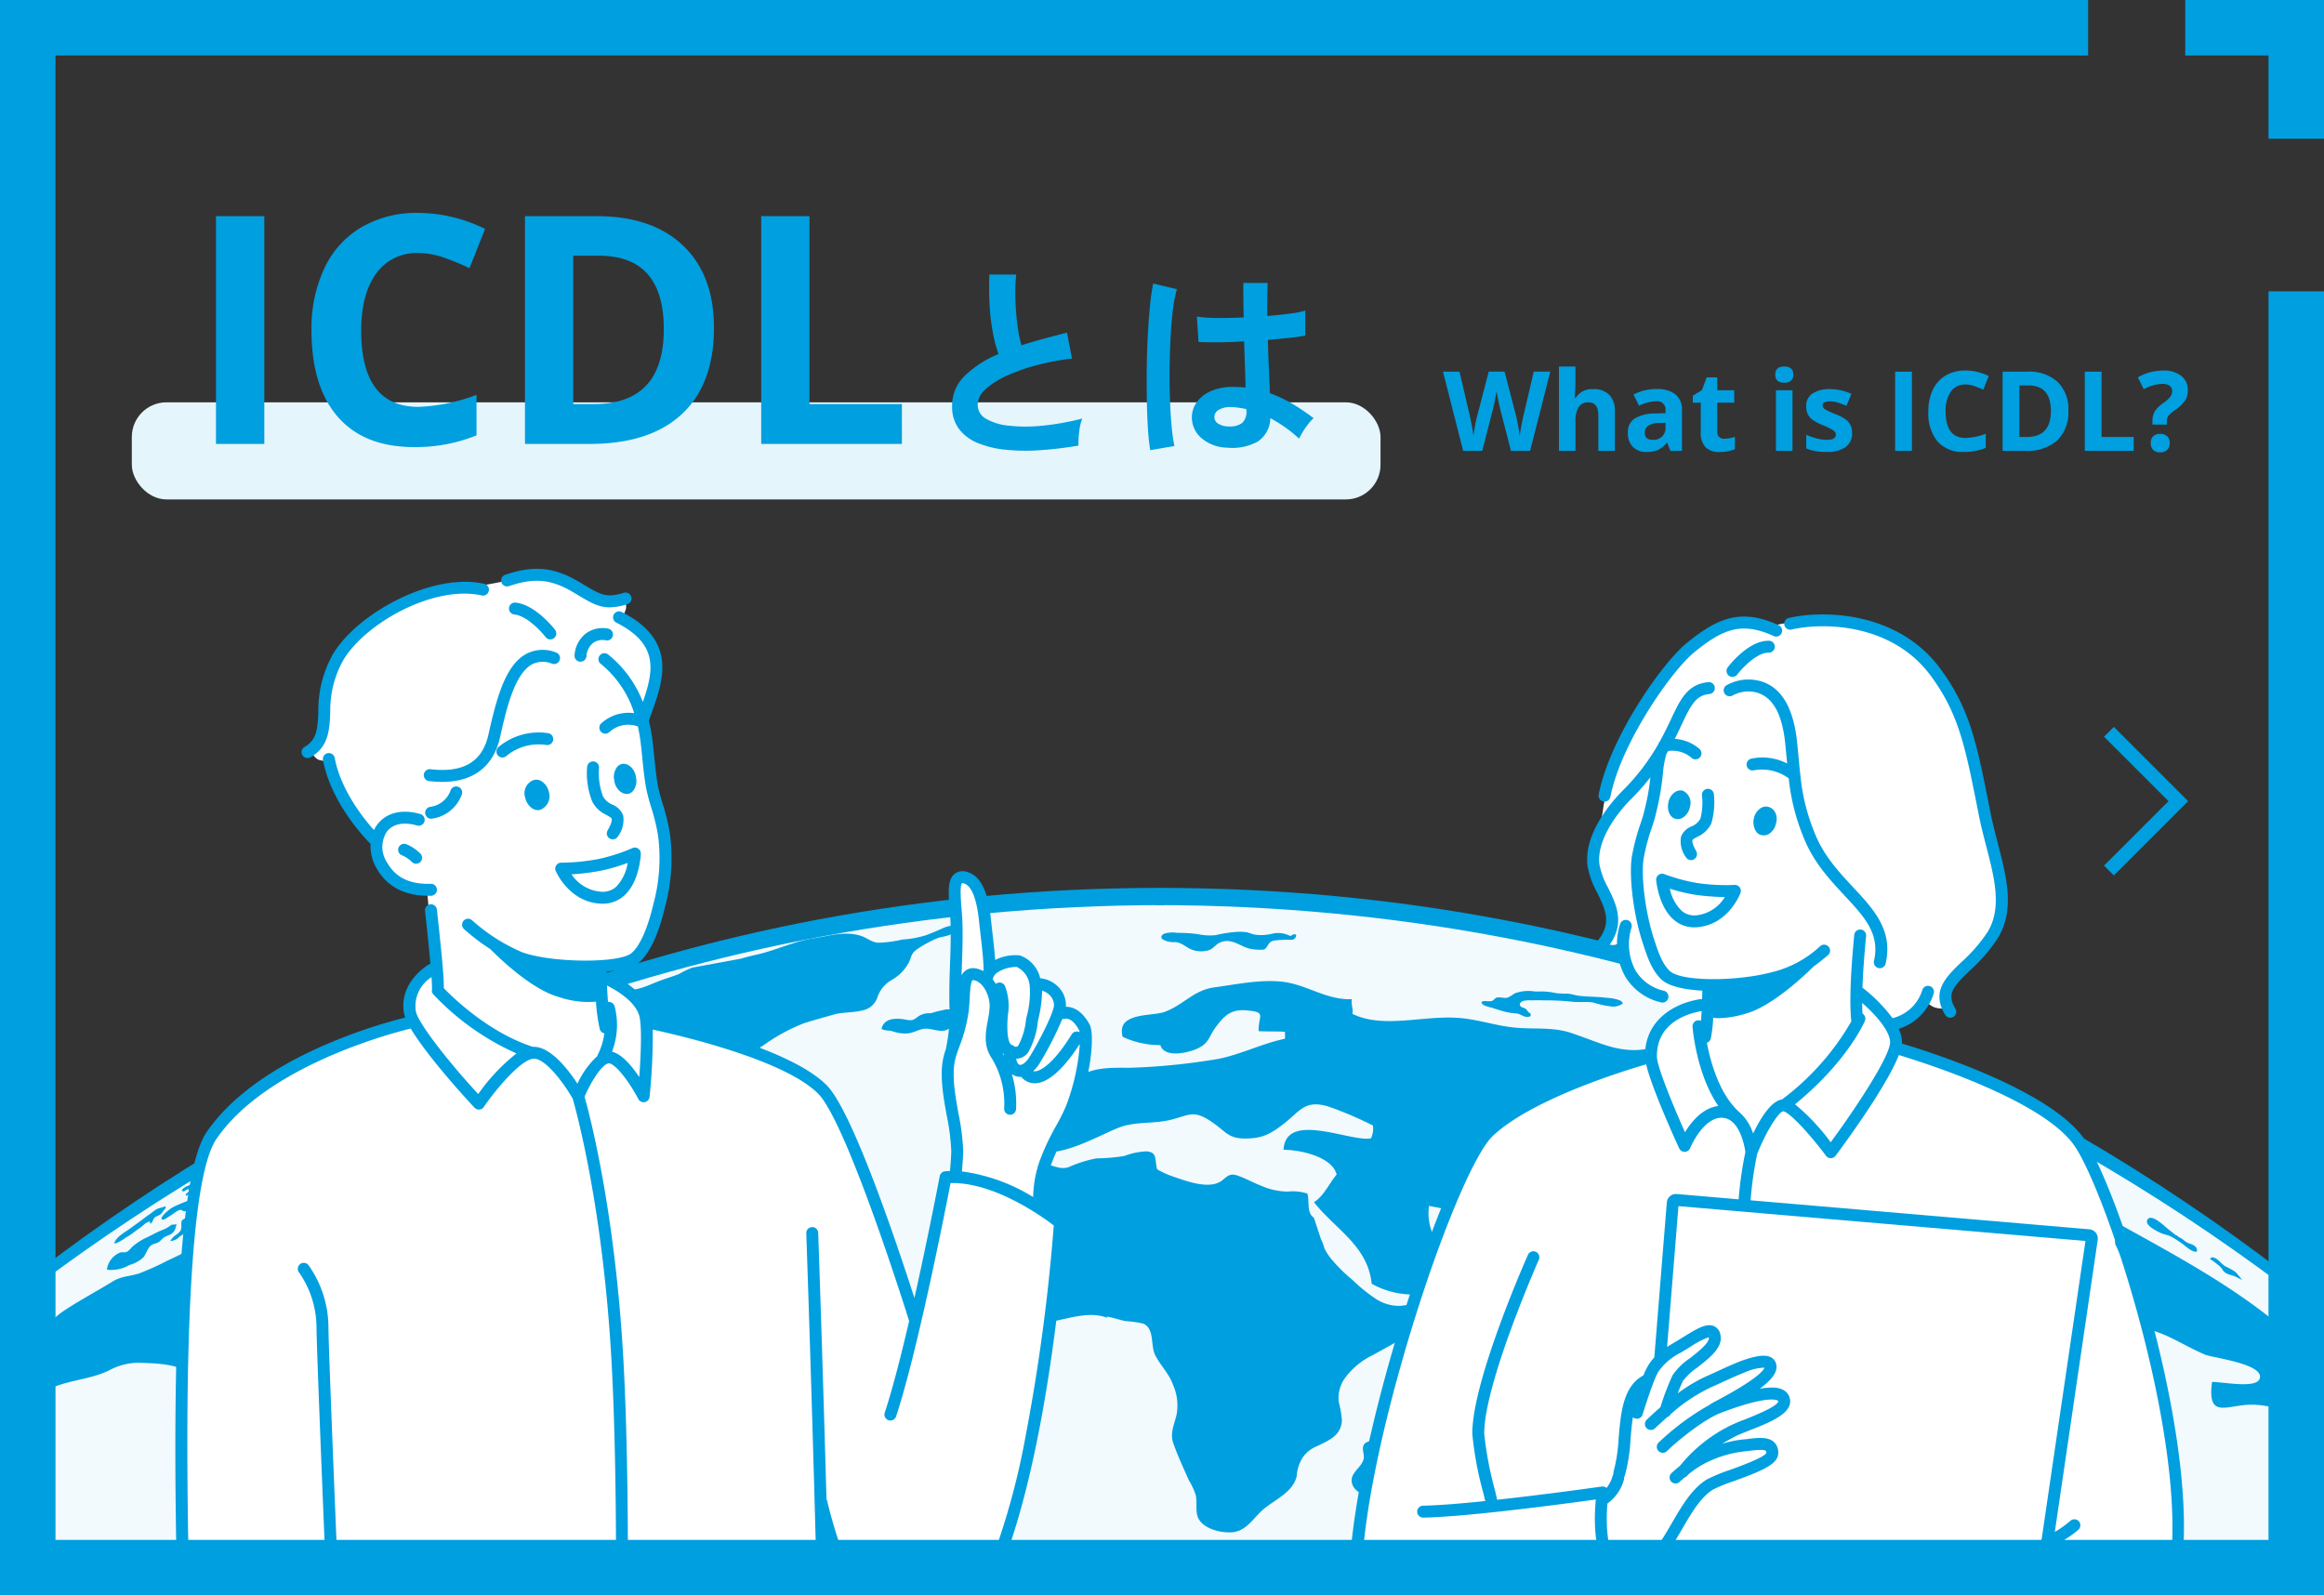 <svg id="icdl" xmlns="http://www.w3.org/2000/svg" xmlns:xlink="http://www.w3.org/1999/xlink" width="335" height="230" viewBox="0 0 335 230">
  <rect x="0" y="0" width="335" height="230" fill="#333333" stroke="none"/>
  <defs>
    <clipPath id="clip-path">
      <rect id="長方形_7384" data-name="長方形 7384" width="335" height="230" transform="translate(20 900)" fill="#85dbff"/>
    </clipPath>
  </defs>
  <g id="マスクグループ_95" data-name="マスクグループ 95" transform="translate(-20 -900)" clip-path="url(#clip-path)">
    <g id="グループ_6902" data-name="グループ 6902" transform="translate(-13.5 6.217)">
      <path id="パス_22363" data-name="パス 22363" d="M658.843,945.491c-140.447,0-213.421,106.187-213.421,106.187l41.076.2,172.345.82,213.421-1.015S799.153,945.491,658.843,945.491Z" transform="translate(-457.886 77.454)" fill="#f2fafd"/>
      <g id="グループ_6897" data-name="グループ 6897" transform="translate(-12.5 1021.783)">
        <path id="パス_22364" data-name="パス 22364" d="M2056.269,1108.371c-.706-1.115-1.626-2.5-2.463-3.784-2.558-3.912-7.568-6.522-10.706-10.127-3.77-4.33-8.85-7.214-13.31-10.739-6.62-5.23-13.881-9.156-20.851-13.025-8.862-4.919-17.574-9.72-26.622-14.785-3.837-2.147-8.112-4.038-12.13-5.835-4.8-2.148-10.06-2.365-14.907-3.825-4.714-1.42-8.964-3.253-13.86-1.77-4.95,1.5-7.93-.4-12.565-1.932-2.653-.874-5.235-.489-8.078-.76-2.632-.25-5.092-1.116-7.8-1.372-5.2-.492-11.077,1.611-15.612-.607.137-.618-.228-1.5-.084-2.119-3.29.124-5.817-1.621-8.833-2.31-3.4-.777-7.6.149-10.995.612-3.029.414-4.4,2.52-7.169,3.533-1.854.679-7.012.005-6.036,3.594a12.79,12.79,0,0,0,5.43,1.193c.562,1.9,3.969,1.127,5.3.519,1.774-.812,1.628-1.691,2.677-3.1,1.225-1.649,2.2-2.641,4.49-2.423,2.911.276,1.64.687,1.7,2.994,1.243.065,2.537.018,3.78.083a4.734,4.734,0,0,1,.007,1.014c-3.7.763-6.979,2.621-10.734,3.082a91.209,91.209,0,0,1-11.584,1.1c-2.218,0-4.447-.1-6.414.761-2.764,1.214-1.882,2.378-3.175,4.275-1.122,1.646-10.1,2.013-5.864,6,3.461,3.258,10.505-1.126,13.865-2.421,2.439-.94,5.031-.462,7.673-1.173,2.55-.685,3.152-1.334,5.574.284,2.294,1.532,2.428,2.523,5.175,2.469,2.28-.044,3.414-.655,5.3-2.11,2.371-1.833,3.034-3.518,6.443-2.505a52.54,52.54,0,0,1,6.431,2.746,3.427,3.427,0,0,1-.269,1.843c-2.89.594-12.312-4.022-12.617,1.655,2.33-.017,7.033.993,7.65,3.574-1.1,1.3-1.833,3.085-3.263,3.973,2.977,3.838,7.778,6.272,8.313,11.764a12.328,12.328,0,0,0,9.067,1.166c2.644-.777,4.847-3.066,2.981-5.762-2.96-.161-4.206-4.047-3.767-6.635,2.118.484,5.253.559,4.966,3.78,3.03,1.83,7.793,3.078,10.916,4.538,1.784.834,4.123,1.33,5.524,2.754,2.252,2.287.238,3.128.831,5.795.122.549,2.393,5.407,2.806,5.483.831.154,3.778-2.774,4.651-3.337a13.413,13.413,0,0,1,11.334-1.9c.581,2.882,2.362,5.787,2.805,8.233.671,3.69-.391,6.786,1.423,10.168a3.666,3.666,0,0,0,1.565.008c-.561-2.78-1.781-6.151-.186-8.742,1.854-.448,2.054,1.993,3.548,2.719,1.94.943,3-.118,4.911-.606a13.645,13.645,0,0,0,.924-3.5c2.97-.238,6.5,2.29,9.4.784,3.909-2.032-.024-7.511,4.711-8.289,6.7-1.1,4.466,9.633,11.776,5.172,3.657-2.232,5.615-2,10.163-2.4,2.878-.256,4.306-2.093,6.665-2.772,5.2-1.5,9.008,1.875,13.166,3.58,1.08.443,8.836,1.371,7.781,3.553-.65,1.344-5.574.309-6.823.373-.72,5.509,2.178,3.241,5.76,3.271,4.734.04,10.978,3.293,15.29,5.3,2.625,1.224,5.367,3.189,7.808,4.423,2.588,1.309,6.429,2.854,6.753,6.18a2.462,2.462,0,0,0,1.878-.165A20.69,20.69,0,0,1,2056.269,1108.371Z" transform="translate(-1656.415 -1021.645)" fill="#009fdf"/>
        <path id="パス_22365" data-name="パス 22365" d="M1847.21,1223.724c-1.1-.746-.6-2.384-.938-3.484a6.829,6.829,0,0,0-2.834-.288,9.633,9.633,0,0,1-3.78-.824c-1.143-.413-2.328-1.119-3.508-1.5-1.032-.329-1.382.074-2.1.664-1.765,1.455-5.061.2-7.062-.48a12.9,12.9,0,0,1-1.77-.74c-.692-.373-.611-.218-.732-.983-.182-1.159-.054-1.787-1.362-1.936a10,10,0,0,0-3.236.662,26.843,26.843,0,0,1-4.033.35,18.265,18.265,0,0,0-4,1.264c-1.079.344-1.817-.086-2.889-.322-2.519-.553-4.006.92-4.629,3.2a2.556,2.556,0,0,1-1.269,1.939c-1.342.914-3.13,1.293-4.365,2.356a4.811,4.811,0,0,0-1.651,3.8,26.955,26.955,0,0,0,.57,2.665,19.739,19.739,0,0,0,.375,3.206c.571,1.819,2.628,2.741,4.205,3.626a7.8,7.8,0,0,1,1.468,1.291c.63.557,1.238.464,2.049.614,3.914.724,8-2.074,11.724-.65.011-.047-.069-.11-.056-.183.9.152,1.754.466,2.614.647a15.768,15.768,0,0,1,2.64.378c1.62.714,1.009,3.168,1.679,4.507.752,1.5,1.972,2.637,2.553,4.232a7.3,7.3,0,0,1,.549,4.342c-.3,1.412-1,2.659-.481,4.14.62,1.773,1.461,3.6,2.231,5.317a10.774,10.774,0,0,1,1.017,2.2c.177.878,0,1.874.18,2.778.374,1.9,3.183,2.678,4.992,2.562,2.171-.139,3.151-2.157,4.667-3.4,1.636-1.345,4.171-2.409,4.7-4.681a5.862,5.862,0,0,1,.846-2.678,4.637,4.637,0,0,1,2.116-1.676c1.752-.837,3.451-1.565,3.56-3.68a14.389,14.389,0,0,0-.462-2.693,4.96,4.96,0,0,1,.786-3.265,10.63,10.63,0,0,1,3.995-3.411c1.813-1,3.707-2,5.435-3.123,1.147-.744,3.984-3.13,1.373-4.029a7.377,7.377,0,0,0-2.6-.018,6.041,6.041,0,0,1-3.762-1.088,22.224,22.224,0,0,1-3.225-2.631,23.257,23.257,0,0,1-2.945-2.878,8.461,8.461,0,0,1-1.106-1.659,9.028,9.028,0,0,0-.527-1.4Z" transform="translate(-1611.815 -1176.167)" fill="#009fdf"/>
        <path id="パス_22366" data-name="パス 22366" d="M2209.261,1500.528c2.178.949.1,3.16-.184,4.436a5.849,5.849,0,0,1-.789,2.555,12.393,12.393,0,0,0-1.243,2.739,2.982,2.982,0,0,1-3.944-.808c-.986-1.915,1.116-2.581,1.469-4.049.149-.621-.322-1.41.016-2.021.312-.562,1.314-.614,1.821-.832.82-.351.708-.51,1.017-1.289.247-.622.365-1.035,1.193-1.007Z" transform="translate(-1962 -1423.075)" fill="#009fdf"/>
        <path id="パス_22367" data-name="パス 22367" d="M2582.765,1493.022c-.482.111-.719-.685-.885-1.014a2.892,2.892,0,0,1-.219-1.332,5.34,5.34,0,0,0-1.289-2.334c-.225-.32-.171-.714-.388-1.022-.287-.4-.946-.643-1.362-.932-.213-.149-.564-.516-.836-.322-.243.174-.2.758-.083.989a10.819,10.819,0,0,0,.832,1.094,11.75,11.75,0,0,1,1.032,1.172,31.13,31.13,0,0,1,1.043,2.976c.431.984.6,2.074,1.059,3.006.326.656.568,1.793,1.371,1.953.731.146,2.96-.9,2.163-1.83-.365-.424-.8-.384-1.015-.976a6.806,6.806,0,0,0-.135-.738c-.1-.159-.39-.22-.462-.32Z" transform="translate(-2285.417 -1410.786)" fill="#009fdf"/>
        <path id="パス_22368" data-name="パス 22368" d="M2664.911,1542.18a1.974,1.974,0,0,0-1.43-.139c-.425.156-.543.587-1.053.554-.408-.026-.718-.27-1.2-.231a3.727,3.727,0,0,0-1.186.333c-.979.423-1.721-.244-2.771-.241-.477,0-1.022-.368-1.464-.223a1.242,1.242,0,0,0-.642,1.215c.083.38.379.6.4,1.041a1.586,1.586,0,0,0,.588,1.292,11.757,11.757,0,0,0,2.312,1.77c1.061.652,1.783.241,2.6-.576a2.18,2.18,0,0,1,1.309-.619,2.745,2.745,0,0,0,1.2-.458c.312-.319.142-.7.284-1.05.13-.325.481-.445.762-.562a1.227,1.227,0,0,0,.931-1.37Z" transform="translate(-2352.339 -1459.069)" fill="#009fdf"/>
        <path id="パス_22369" data-name="パス 22369" d="M2764.5,1495.02a.612.612,0,0,1,.385.782c-.162.363-.653.522-.982.672-.413.189-.856.2-.806.737a1.143,1.143,0,0,0,.414.689c.327.36.825.988.759,1.466-.048.345-.4.276-.645.122a1.322,1.322,0,0,1-.408-.414c-.071-.123-.056-.294-.135-.4-.42-.569-.968.426-1.426.1-.368-.263,0-.779.171-.991a.629.629,0,0,0,.115-.684c-.095-.236-.234-.352-.249-.635-.016-.3-.007-.507.277-.652a1.036,1.036,0,0,0,.625-.612c.067-.17.087-.41.253-.538.273-.211.655-.1.961-.028Z" transform="translate(-2444.113 -1418.142)" fill="#009fdf"/>
        <path id="パス_22370" data-name="パス 22370" d="M2760.254,1532.774c-.153.19-.422-.028-.607-.021a.667.667,0,0,0-.535.385c-.067.28.285.462.314.729.012.118,0,.236.014.352a.215.215,0,0,1-.046.218.347.347,0,0,0,.046.529c.12.115.265.211.261.4s-.174.154-.321.132a6.635,6.635,0,0,0-.669-.008c-.107-.005-.212-.019-.318-.023s-.359-.045-.442.01c-.255.168.261.422.393.447a4.821,4.821,0,0,1,1.187.177c.083.039.219.085.259.177.056.127-.1.314-.16.44-.1.2-.3.4-.182.623a2.588,2.588,0,0,0,.425.543c.131.149.433.39.656.33a.568.568,0,0,0,.276-.25c.035-.054.056-.163.094-.207.137-.157.41-.018.578-.073a1.022,1.022,0,0,0,.344-.3,1.5,1.5,0,0,0,.264-.448.819.819,0,0,0-.281-.914,1.286,1.286,0,0,0-.595-.138c-.206-.017-.348,0-.468-.194a.644.644,0,0,1-.052-.61,1.086,1.086,0,0,0,.15-.538c-.02-.154-.17-.29-.248-.425a.478.478,0,0,1-.011-.556c.057-.118.173-.353.086-.482Z" transform="translate(-2440.991 -1451.124)" fill="#009fdf"/>
        <path id="パス_22371" data-name="パス 22371" d="M2626.739,1576c-.108-.061-.142-.188-.261-.238a2,2,0,0,0-.48-.055c-.187-.027-.367-.089-.562-.109a1.679,1.679,0,0,1-.507-.068c-.51-.222-.754-.68-1.1-1.062a1.921,1.921,0,0,0-1.16-.555c-.29-.023-.772.058-.687.4.074.292.308.367.549.505a1.314,1.314,0,0,1,.335.322,3.219,3.219,0,0,0,.522.4c.186.137.367.272.557.4a4.383,4.383,0,0,0,.793.328,5.516,5.516,0,0,1,1.19.717,9.668,9.668,0,0,0,1.216.741c.407.226.839.411,1.239.644a.95.95,0,0,0,.4.172.266.266,0,0,0,.276-.311c-.042-.18-.535-.385-.68-.465a1.05,1.05,0,0,1-.512-.465,2.19,2.19,0,0,0-.275-.57,1.974,1.974,0,0,0-.414-.362Z" transform="translate(-2323.699 -1486.643)" fill="#009fdf"/>
        <path id="パス_22372" data-name="パス 22372" d="M2680.2,1612.264c.086-.654,1.052-.1,1.356.046a3.9,3.9,0,0,0,.788.3.893.893,0,0,1,.68.41c.123.216.423.4.141.516-.263.107-.449-.1-.665-.19a4.281,4.281,0,0,0-.737-.252,2.435,2.435,0,0,1-.788-.215c-.1-.062-.212-.159-.316-.222Z" transform="translate(-2373.951 -1519.472)" fill="#009fdf"/>
        <path id="パス_22373" data-name="パス 22373" d="M2706.37,1622.948a.241.241,0,0,0-.327.133c-.076.194.071.235.213.309.181.1.2.166.327.315.156.187.289.179.526.214a4.9,4.9,0,0,1,1.046.462,5.939,5.939,0,0,0,.619.136c.146.039.388.178.308-.116a2.012,2.012,0,0,0-.64-.234,1.832,1.832,0,0,1-.667-.34c-.172-.107-.4-.1-.57-.24a5.7,5.7,0,0,1-.373-.5Z" transform="translate(-2396.236 -1528.937)" fill="#009fdf"/>
        <path id="パス_22374" data-name="パス 22374" d="M2725.984,1639.986c-.251-.137-1.612.091-1.288.558.214.309,1.133.005,1.468.085a1.33,1.33,0,0,0,.5.094,2.478,2.478,0,0,1,.534-.047c.188.02.733.34.829.116.155-.364-.783-.539-.991-.553a1.43,1.43,0,0,1-.482-.115Z" transform="translate(-2412.309 -1543.63)" fill="#009fdf"/>
        <path id="パス_22375" data-name="パス 22375" d="M2647.231,1686.182c-.593.1-.634-1.119-.6-1.514.032-.354.167-.661.2-1.014.039-.49-.169-.653-.324-1.057a3.533,3.533,0,0,1,.036-1.875c.166-.529.469-1.313.085-1.8-1.561-.338-1.149,1.234-1.875,2.133a2.089,2.089,0,0,1-1.289.71c-.66.083-1.024-.292-1.405-.782-.617-.794-1.7-1.169-1.906-2.255-.107-.567.263-.744.369-1.24a2.467,2.467,0,0,0-.407-1.472c-1.019-1.716-3.379-.893-4.93-.874-.749.01-1.119-.794-1.746-1.059a3.977,3.977,0,0,0-2.622-.091c-.366.146-.8.49-1.243.369-.386-.107-.34-.479-.827-.449a6.834,6.834,0,0,0-1.342.485,4.331,4.331,0,0,1-1.465.149c-1.048-.059-1.993-.646-3.1-.645a6.143,6.143,0,0,0-2.9.447,1.733,1.733,0,0,0-.9,1.161c-.1.488.034.9-.23,1.325-.476.766-1.115,1.3-.864,2.31.188.758.59,1.726-.116,2.334-.254.219-.838.352-.943.711s.289.7.508.908c.82.762,1.836.667,2.783,1.105a9.434,9.434,0,0,1,1.218.783,4.37,4.37,0,0,0,1.186.414c.916.287,1.827,0,2.757.276a16.582,16.582,0,0,1,2.22.773,12.852,12.852,0,0,0,1.828.7,2.636,2.636,0,0,1,1.61,1.424,3.757,3.757,0,0,0,.781,1.15c.418.387.992.489,1.428.828a1.82,1.82,0,0,1,.554,1.011,2.176,2.176,0,0,0,.527,1.187,2.574,2.574,0,0,1,.8,1.527,2.522,2.522,0,0,0,.6,1.414,4.031,4.031,0,0,0,1.276,1.036c.318.2,1.028.545,1.111.963.326,0,.813.454,1.107.622a4.178,4.178,0,0,0,1.472.519c1.01.142,2.212-.573,3.13-.97,2.059-.89,4.274-1.951,4.274-4.538,0-1.114-.14-2.271-.047-3.371a4.784,4.784,0,0,0-.183-2.9Z" transform="translate(-2319.298 -1572.854)" fill="#009fdf"/>
        <path id="パス_22376" data-name="パス 22376" d="M2714.636,1582.823c-.355.008-.8-.348-1.1-.516a1.689,1.689,0,0,0-.98-.312,2.458,2.458,0,0,0-.958.145,3.48,3.48,0,0,0-.793.581c-.639.453-1.844.227-1.993,1.309-.065.47-.019,1.546.61,1.534.169-.478.178-.819.756-1.044a.811.811,0,0,1,1.042.372c.126.257.2.854.437,1.036.343.261.611-.476.665-.759.075-.4-.148-.825.014-1.208a.977.977,0,0,1,.943-.483c.315,0,1.827.384,1.665-.38Z" transform="translate(-2398.627 -1493.619)" fill="#009fdf"/>
        <path id="パス_22377" data-name="パス 22377" d="M2796.071,1624.824a2.149,2.149,0,0,0-1.56-.523.614.614,0,0,0-.306.514c.047.4.545.354.8.528a.779.779,0,0,1,.317.483c.03.281-.009.2-.217.335-.3.2-1.054.47-.737.986.215.349,1.124.515,1.472.673a2.176,2.176,0,0,1,.55.382c.311.269.837.7.923,1.107.038.184-.07.436,0,.607.093.242.4.334.548.539.316.429-.082.586-.2,1.048-.255,1,1.373.935,1.693,1.644.239.53.213.922.787,1.2a3.275,3.275,0,0,0,1.574.485c.912,0,1.46-.137,2,.613a3.2,3.2,0,0,1,.328.731c.1.236.3.421.317.686a.444.444,0,0,0,.652-.271c.121-.388-.2-.577.267-.784.272-.122.633-.122.516-.517-.146-.494-1.051-.853-1.373-1.219-.363-.413-.142-.775-.239-1.275-.087-.444-.534-.87-.761-1.267a9.108,9.108,0,0,0-.619-1.051c-.385-.506-.911-.877-1.321-1.354a6.638,6.638,0,0,0-1.44-1.313,4.734,4.734,0,0,0-2.345-.4,1.253,1.253,0,0,1-1.14-.784c-.105-.368.2-1.043-.032-1.32Z" transform="translate(-2472.335 -1530.1)" fill="#009fdf"/>
        <path id="パス_22378" data-name="パス 22378" d="M2996.143,1407.082c-.544-.132-1.535.161-1.656.76-.069.34.057.543-.2.817a5.611,5.611,0,0,0-.559.495c-.108.149-.137.33-.232.482-.175.283-.565.51-.753.836-.076.132-.071.305-.141.434s-.225.232-.3.385c-.172.373-.052.513.26.727.143.1.435.343.607.341.028-.549-.076-1.022.366-1.448a1.854,1.854,0,0,1,.854-.486,2.531,2.531,0,0,1,.787.355,6.7,6.7,0,0,0,.586-1.764c.186-.519.584-.8.689-1.381Z" transform="translate(-2643.224 -1342.645)" fill="#009fdf"/>
        <path id="パス_22379" data-name="パス 22379" d="M2892.766,1444.274c-.464-.049-.818.791-1.167,1.007a1.447,1.447,0,0,1-.979.271c-.229-.026-.382-.177-.6-.141-.418.066-.653.66-.811.991a2.042,2.042,0,0,1-.786.916,2.655,2.655,0,0,1-1.506.129,4.948,4.948,0,0,1-1.716-.092c-.235-.1-.331-.27-.593-.288-.329-.022-.605.194-.91.268a2.035,2.035,0,0,1-1.625-.406,3.057,3.057,0,0,0-1.479-.7c-.464-.048-.847-.311-1.3-.371-.3-.04-1.94-.182-1.764.477.507.183.988.382,1.5.568a3.242,3.242,0,0,1,1.228.594,2.272,2.272,0,0,0,1.648.535,3.219,3.219,0,0,1,1.555.606,8.215,8.215,0,0,0,1.816.847c.563.176,1.107.094,1.669.313.75.292,1.022-.124,1.506-.628a2.684,2.684,0,0,1,1.254-.681,1.591,1.591,0,0,1,.542-.083c.283-.492.1-1.179.756-1.427a3.386,3.386,0,0,1,2.059.02c.157.075.466.414.651.382.395-.07.593-.946.542-1.282a3.029,3.029,0,0,0-.587-1.1Z" transform="translate(-2544.227 -1374.766)" fill="#009fdf"/>
        <path id="パス_22380" data-name="パス 22380" d="M1390.168,1447.272a5.118,5.118,0,0,1,1.838-3.3c.75-.437,1.783.086,2.557-.4a5.362,5.362,0,0,1,2.417-1.175,25.163,25.163,0,0,1,3.677-.092c1.778,0,2.984-.6,4.728.068a9.533,9.533,0,0,0,3.8.667c1.006-.058,2.078-.55,3.081-.375,1.988.348,3.23,2.572,5.011,2.948a20.293,20.293,0,0,0,3.784.258,16.975,16.975,0,0,0,2.687-.531c2.049-.28,3.479.758,5.335,1.2.962.227,1.222.67,1.38,1.676a6.233,6.233,0,0,1,.189,1.548c-.087.56-.273.531-.584,1-1.491,2.257-.622,4.4-1.077,6.9-.407,2.239-2.73,3.4-4.412,4.648-2.152,1.6-2.081,4.341-3.422,6.406-.785,1.209-1.961,2.03-2.785,3.2a10.475,10.475,0,0,0-1.63,3.068c-.6,1.832-2.757,2.689-3.848,4.3a7.329,7.329,0,0,0-.8,2.3c-.375,1.147-.679,1.44-.4,2.583.189.769-.051,1.826.2,2.571.249.723,1.175,1.2,1.456,1.837a2.253,2.253,0,0,1-.483,2.167c-.666.529-1.5-.118-2.139-.468-1.052-.577-2.248-1.108-3.244-1.768A5.206,5.206,0,0,1,1405.9,1486c-.808-2.057-.1-4.2-.787-6.248a5.817,5.817,0,0,1-.436-3.475,7.752,7.752,0,0,0,.669-2.783,21.538,21.538,0,0,0-.945-3.916,12.292,12.292,0,0,0-1.258-3.558c-1.022-1.618-2.705-1.881-4.335-2.745a17.813,17.813,0,0,1-2.134-1.447,19.352,19.352,0,0,0-2.713-2.045c-1.124-.556-2.808-.83-3.724-1.723-.874-.852-.642-3.478-.366-4.6a6,6,0,0,0,.388-2.313c-.077-.694-.78-1.319-.644-1.937Z" transform="translate(-1260.19 -1372.854)" fill="#009fdf"/>
        <path id="パス_22381" data-name="パス 22381" d="M655.838,1235.275a18.78,18.78,0,0,0-2.867,3.18,17.424,17.424,0,0,0-1.548,2.925c-1.155,2.147-3.052,1.908-5.133,2.543-2.374.724-4.467,2.346-6.458,3.771-2.558,1.83-3.453.148-3.287-2.6.611-.164,1.158-.5,1.2-1.108-.13-.031-.245,0-.373-.041-.677-3.316,2.5-5.688,4.775-7.606a52.61,52.61,0,0,1,8.213-5.8,86.368,86.368,0,0,0,8.8-5.573c2.379-1.756,3.84-4.321,6.369-6,2.237-1.489,4.718-2.8,7.007-4.21,1.307-.8,2.421-.716,3.836-1.173a39.132,39.132,0,0,0,4.058-1.832c3.1-1.422,6.148-3.124,9.252-4.76,2.973-1.568,6.025-3.794,9.211-4.8,1.219-.386,2.373-.817,3.566-1.268.607-.229,1.244-.224,1.819-.446,1.357-.525,1.408-1.747,2.242-2.694,1.8-2.041,5-1.937,7.53-1.807.483,2.286-3.725,3.958-1.535,6.081s5.778.245,8.32.245c1.191,0,3.251.42,4.277-.311,1.064-.758.5-1.9.549-3,.158-3.358,4.1-4.374,6.9-4.278.692.024,1.434-.144,1.8.39a15.749,15.749,0,0,0,4.55,0c1.03-.3,1.915-1.308,3.025-1.628,2.1-.608,5.879-.539,7.713.717-1.4,2.311-5.446,3.433-7.638,5.079-1.156.868-6.4,5.271-2.012,5.285-.147,3.255-5.266,4.829-7.063,7.1-.963,1.215-1.631,2.408-2.725,3.56-.969,1.02-1.39,1.6-.966,2.956.456,1.458,2.1,2.335.51,3.348-.936.6-2.229.384-3.4.384-1.55,0-3.4-.3-4.868.3a16.91,16.91,0,0,0-4,2.977,6.414,6.414,0,0,0-1.649,1.723c-.369.692-1.01,3.344-.5,4.079.769,1.1,3.977.646,5.139.719,2.566.16,2.813-.948,4.812-1.9,1.661-.792,3.149-1.337,3.422.926,1.294.24,2.309-.141,3.5.453,1.278.635,2.342,2.028,3.792,2.182,1.251.133,4.429-1.891,4.912.283a31.2,31.2,0,0,1-6.664.818c-2.957.029-5.6-.814-8.564-.965-2.917-.149-4.765,1.124-7.338,2.039a9.715,9.715,0,0,1-9.3-1.393,9.509,9.509,0,0,0-4.795-1.584c-1.053-.105-4.026-.495-4.66.425a10.263,10.263,0,0,0,3.59,2.032c-2.163,1.469-4.919-.956-7.063-1.525-2.534-.673-5.208.283-7.582-.959a14.508,14.508,0,0,1-3.828-2.345c-.793-.883-.8-2.117-1.994-2.725-1.743-.89-4.495-.926-6.427-1a9.1,9.1,0,0,0-4.3,1.124c-2.583,1.248-5.5,1.345-8.147,2.464-2.442,1.031-4.353,2.99-6.627,4.139Z" transform="translate(-610.305 -1158.006)" fill="#009fdf"/>
        <path id="パス_22382" data-name="パス 22382" d="M2021.19,983.855a3.782,3.782,0,0,0-2.429-.378,6.848,6.848,0,0,1-2.548.195c-.436-.054-.856-.26-1.287-.357a6.889,6.889,0,0,0-1.5-.058,19.572,19.572,0,0,0-3.028.474,8.355,8.355,0,0,1-2.614-.164,22.391,22.391,0,0,0-2.88-.172,4.4,4.4,0,0,0-1.838.1c-.457.217-.641.532-.267.838a3.081,3.081,0,0,0,1.835.391c.973.089,1.567.809,2.446,1.119a3.819,3.819,0,0,0,2.458.021c.6-.258.964-.846,1.541-1.084,1.814-.747,2.972.75,4.61.958a7.651,7.651,0,0,0,1.367.093c.445-.024.491-.07.716-.37.335-.449.394-.784,1.01-.943a14.64,14.64,0,0,1,2.637-.115c.562-.048.954-.949.229-.782Z" transform="translate(-1789.199 -976.91)" fill="#009fdf"/>
        <path id="パス_22383" data-name="パス 22383" d="M1868.981,1107.985c-1.343-.546-2.7.12-4.024.248a3.813,3.813,0,0,1-.778.022,1.56,1.56,0,0,0-.448,0,2.5,2.5,0,0,1-.472.14.353.353,0,0,1,.172-.474,3.859,3.859,0,0,1,.808-.423c0-.134-.167-.2-.226-.324a.422.422,0,0,1,0-.366.919.919,0,0,1,.66-.639c.268-.1.786-.273.58-.685a1.035,1.035,0,0,0-.684-.373c-.307-.045-.884.026-1.108-.23-.161-.184-.023-.4-.09-.6-.121-.364-.654-.354-.955-.464-.244-.089-.2-.148-.286-.347-.071-.16-.229-.211-.3-.363-.205-.439.755-.411,1.005-.436.661-.066,1.22-.491,1.869-.574.59-.076.1.283.164.617.106.018.192.075.3.1a2.7,2.7,0,0,1,.526.045.55.55,0,0,1,.37.575c-.031.283-.08.459.214.651.243.158.565.222.821.377a9.652,9.652,0,0,0,1.1.674,4.422,4.422,0,0,1,.734.553c.127.091.311.17.443.245a1.734,1.734,0,0,0,.83.075,1.4,1.4,0,0,1,1.4.989c.062.378-.13.579-.34.868a5.194,5.194,0,0,1-.88.9Z" transform="translate(-1667.69 -1079.469)" fill="#009fdf"/>
        <path id="パス_22384" data-name="パス 22384" d="M1831.905,1121.959c.213-.091.354-.3.578-.392a1.237,1.237,0,0,1,.733-.091,4,4,0,0,0,.437.138c.159.025.312.029.464.064.3.069.53.168.5.535-.008.106-.108.155-.063.279.059.165.362.295.468.423a.553.553,0,0,1-.015.834c-.356.3-1.086.1-1.518.1a1.734,1.734,0,0,0-1.15.426,1.118,1.118,0,0,1-1.266-.012c-.4-.295-.1-.36.163-.648.2-.22.19-.306-.023-.472-.363-.282-.3-.6.091-.835Z" transform="translate(-1641.009 -1096.179)" fill="#009fdf"/>
        <path id="パス_22385" data-name="パス 22385" d="M1327.05,983.029a13.578,13.578,0,0,0-1.93.922c-.949.38-1.909.646-2.849,1.006-.89.341-1.734.739-2.643,1.014-.955.289-1.946.3-2.864.651-1.021.388-2,1.292-3.052,1.63-1.414.456-2.864.085-4.252.779a16.757,16.757,0,0,1-3.128,1.608c-.986.249-2.155.042-2.9.968-.628.777-.491,1.545-1.5,2.114-.994.557-2.163.375-3.117.8-.89.4-.927.9,0,1.106a6.445,6.445,0,0,0,3.316-.526c1.122-.375,1.612-.011,2.78.046,1.344.065,2.124-.982,3.34-1.454,2.2-.856,6.916-2.728,9.143-1.4,1.1.66,1.247,1.087,2.728,1.216,1.354.119,2.17.326,2.853,1.634-2.205.882,2.221,3.5,2.816,3.882,2.452,1.591,5.39.6,8.071.738,1.764.089,1.507-1.551,1.64-2.877a3.237,3.237,0,0,1,1.727-2.6,25.828,25.828,0,0,1,5.941-3.247c1.351-.437,2.82-.822,4.209-1.231,1.317-.388,2.85-.257,4.17-.607a2.83,2.83,0,0,0,2.2-1.958,4.515,4.515,0,0,1,1.983-2.4,6.444,6.444,0,0,0,2.537-2.56c.378-.892.361-1.334,1.169-1.9a17.253,17.253,0,0,1,2.9-1.586c.571-.249,2.245-.333,2.442-1.012.424-1.466-1.636-.433-2.042-.25-.652.294-1.328.565-2,.82a14.428,14.428,0,0,1-3.425.626,17.1,17.1,0,0,1-3.489.46c-.9-.059-1.5-.642-2.344-.945-2.265-.812-4.673-.049-6.943.3-2.713.419-5.273,1.66-7.937,2.295-.817.194-1.733.394-2.549.649Z" transform="translate(-1181.251 -971.531)" fill="#009fdf"/>
        <path id="パス_22386" data-name="パス 22386" d="M902.622,1291.04a4.69,4.69,0,0,1-1.368.776c-.746.3-1.371.656-2.088,1.009a8.807,8.807,0,0,0-2.107,1.316c-.275.248-.57.68-.922.819-.288.114-.648-.015-.948.1a3.066,3.066,0,0,0-1.871,2.456,5.161,5.161,0,0,0,3.253-.681,4.609,4.609,0,0,0,2.02-1.117c.366-.473.621-1.334,1.077-1.7.309-.246.822-.274,1.166-.513s.479-.542.892-.742c.526-.254.99-.319,1.333-.893.171-.286.245-.788.322-.9Z" transform="translate(-831.907 -1242.471)" fill="#009fdf"/>
        <path id="パス_22387" data-name="パス 22387" d="M961.6,1252.959a1.945,1.945,0,0,1-.077.925,3.237,3.237,0,0,1-.613.594,2.8,2.8,0,0,0-.892.925,1.868,1.868,0,0,0,1.317-.606,8.621,8.621,0,0,1,2.185-1.132c.239-.089.8-.386,1.047-.258.364.187-.035.4-.225.528-.222.149-1.171.717-1.183.95.716.272,1.493-.472,2.2-.546a2.347,2.347,0,0,0,1.16-.553c.388-.289.812-.511,1.2-.8a3.3,3.3,0,0,0,.827-.948,2.5,2.5,0,0,1,.957-.808,15.059,15.059,0,0,1,3.376-1.651,8.009,8.009,0,0,0,2.472-.8c.441-.3,1.315-1.062,1.22-1.679a6.435,6.435,0,0,0-1.236.574,4.531,4.531,0,0,1-1.556.448,2.113,2.113,0,0,1-1.478-.462c-.242-.209-.2-.32-.215-.665a4.157,4.157,0,0,0-1.463.073,2.888,2.888,0,0,0-1.067.948,6.777,6.777,0,0,1-1.078,1.193,7.917,7.917,0,0,1-1.362.766c-1.109.536-2.2,1.136-3.337,1.6a8.051,8.051,0,0,0-1.907.715.835.835,0,0,0-.233.284Z" transform="translate(-889.474 -1204.493)" fill="#009fdf"/>
        <path id="パス_22388" data-name="パス 22388" d="M960.766,1237.9c.261-.078.422-.33.635-.484.148-.106.549-.344.746-.275a.482.482,0,0,1,.186.522c-.142.312-.71.463-1,.569a10.162,10.162,0,0,0-2.265,1.208c-.564.392-1.085.867-1.633,1.284a11.5,11.5,0,0,1-1.812,1.3,9.439,9.439,0,0,1-1.139.521.929.929,0,0,1-.554.065c-.255-.087-.281-.235-.6-.161a2.3,2.3,0,0,0-.675.387c-.284.192-.558.395-.858.566-.217.123-.574.429-.833.429-.661,0,.277-.924.458-1.074.224-.187.453-.377.689-.548a7.086,7.086,0,0,1,1.148-.565c1.074-.513,2.227-.763,3.3-1.3.316-.158.864-.316,1.051-.62.07-.115.052-.254.1-.38a1,1,0,0,1,.234-.309,2.431,2.431,0,0,1,.759-.464,2.332,2.332,0,0,1,.453-.157.9.9,0,0,0,.447-.139Z" transform="translate(-881.462 -1196.006)" fill="#009fdf"/>
        <path id="パス_22389" data-name="パス 22389" d="M976.441,1238.082c-.148.031-.3.118-.445.164-.169.052-.339.09-.5.155a5.512,5.512,0,0,0-.841.509c-.357.221-.746.4-1.12.587-.245.123-.513.191-.746.331-.14.084-.841.5-.449.648.308.119.6-.41.877-.269.076.167.02.272-.1.407-.087.1-.459.315-.345.431.266.271.691-.514.827-.639.405-.372.993-.382,1.427-.7.38-.276.591-.661,1.015-.884.287-.151.888-.367.816-.79-.038-.009-.075-.046-.1-.055Z" transform="translate(-899.999 -1196.739)" fill="#009fdf"/>
        <path id="パス_22390" data-name="パス 22390" d="M908.087,1272.224c.112-.03.251-.163.307,0s-.162.342-.256.453c-.193.23-.268.479-.539.652s-.7.262-.879.513c-.131.179-.29.8-.579.787,0-.094,0-.188-.005-.282-.234-.049-.639.227-.822.378a7.54,7.54,0,0,1-.718.582c-.426.275-.8.591-1.209.88-.331.231-.7.417-1.027.656a5.6,5.6,0,0,1-.692.409c-.189.1-.478.286-.7.19.292-.813,1.257-1.405,1.952-1.872.378-.254.734-.528,1.109-.794.481-.342.957-.69,1.422-1.048.32-.246.643-.469.974-.7a3.845,3.845,0,0,1,.854-.569Z" transform="translate(-838.51 -1226.225)" fill="#009fdf"/>
        <path id="パス_22391" data-name="パス 22391" d="M1198.478,1145.241c-.411.572-1.28.543-1.924.7-.8.193-1.6-.038-2.4.087a14.321,14.321,0,0,1-2.428.638c-.773,0-1.375-.244-2.164-.229-1.493.027-2.63,1.532-4.1,1.607a.5.5,0,0,1-.461-.838,3.41,3.41,0,0,1,2.191-1.058,2.31,2.31,0,0,0,1.595-.991c.1-.18.084-.393.166-.551.106-.206.409-.323.5-.526.219-.486-.274-.563-.68-.587-.928-.054-1.88-.01-2.81,0-1.653.018-2.648.993-4.055,1.647-1.811.842-3.968.245-5.792,1.111a11.031,11.031,0,0,1-3.338,1.347c-.656.075-1.853.388-2.186-.321-.409-.869.778-1.814,1.376-2.333a2.6,2.6,0,0,1,2.032-.663c.022.432.109.821.153,1.227,1,.4,1.618-1.267,2.359-1.694a6.063,6.063,0,0,1,2.324-.736c.666-.062,1.154.322,1.794.368,1.273.09,2.737-.969,3.85-1.494.575-.27,1.1-.59,1.7-.806a7.272,7.272,0,0,1,2.6-.229,5.48,5.48,0,0,0,2.141-.36,7.476,7.476,0,0,1,2.6-.468,1.753,1.753,0,0,1,1.549.746c.449.471.909.325,1.509.13.831-.27,2.942-1.03,3.63-.13.792,1.037-.892,1.188-1.286,1.771-.349.516.495.567.692,1.023a.667.667,0,0,1-.4,1.013Z" transform="translate(-1071.122 -1112.264)" fill="#009fdf"/>
        <path id="パス_22392" data-name="パス 22392" d="M1124.127,1186.493c.646,0,.021.819-.18.959-.633.436-1.478.534-2.07,1.04-.325.278-.861.881-.395,1.176.4.255.948.056,1.4.072.133.555-1.033,1.54-1.39,1.8a2.962,2.962,0,0,1-1.779.441c-.243,0-1.09.138-1.28-.1-.3-.377.141-.967.347-1.25.249-.343.486-.711.217-1.072s-.59-.3-.485-.855a2.133,2.133,0,0,1,.907-1.2,8.812,8.812,0,0,1,2.848-1.206c.256-.071,1.618-.455,1.69-.077Z" transform="translate(-1026.092 -1151.929)" fill="#009fdf"/>
        <path id="パス_22393" data-name="パス 22393" d="M1050.733,1201.047c.383-.072.617.353.547.7-.092.446-.554.727-.919.9a13.244,13.244,0,0,0-1.451.761,4.7,4.7,0,0,1-1.273.681c-.479.125-1,.086-1.466.241-.431.144-.668.454-1.13.56a4.231,4.231,0,0,1-1.423.234c-.342-.061-.486-.4-.158-.614a11.456,11.456,0,0,1,1.443-.618c.492-.23,1.035-.353,1.543-.546a2.9,2.9,0,0,0,1.5-1.008,4.142,4.142,0,0,1,1.89-1.147Z" transform="translate(-961.322 -1164.861)" fill="#009fdf"/>
        <path id="パス_22394" data-name="パス 22394" d="M1076.822,1219.471c.26,0,.6-.034.668.281.08.379-.356.437-.595.581-.34.206-.3.5-.527.787a1.486,1.486,0,0,1-1.21.374,4.2,4.2,0,0,0-1.468.3c-.272.1-.546.176-.816.27-.1.036-.333.146-.448.087a.555.555,0,0,1-.223-.6c.071-.135.308-.214.442-.268a3.96,3.96,0,0,0,.793-.31c.181-.123.2-.277.3-.458a1.346,1.346,0,0,1,.619-.606,2.656,2.656,0,0,1,.513-.214,3.2,3.2,0,0,0,.363-.04Z" transform="translate(-986.261 -1180.768)" fill="#009fdf"/>
        <path id="パス_22395" data-name="パス 22395" d="M2734.478,1387.141c.662.822,1.79,1.43,1.655,2.621-.093.825-.432,1.01-.167,1.848.422,1.332.565,2.829-.588,3.843-2.438,2.143-7.5,3.549-9.823.588a5.29,5.29,0,0,1-1.033-3.841c.231-1.364,1.446-2.723,2.229-3.817Z" transform="translate(-2412.155 -1325.464)" fill="#009fdf"/>
        <path id="パス_22396" data-name="パス 22396" d="M2346.336,1048.775c.171,0,.229.117.241.275.023.306-.17.285-.424.312-.6.064-1.008-.4-1.575-.483a10.566,10.566,0,0,1-1.784-.27c-.533-.167-1.1-.32-1.641-.506-.4-.137-1.243-.265-1.537-.588-.351-.384.139-.43.442-.43a3.49,3.49,0,0,0,.9,0c.359-.116.423-.46.825-.519.463-.069.97.146,1.423.04a4.9,4.9,0,0,0,1.036-.616,5.723,5.723,0,0,1,2.917-.285c.416.017.837,0,1.254,0a9.57,9.57,0,0,1,1.794.234,12.938,12.938,0,0,0,1.622.075c.6.033,1.131.238,1.712.314,1.281.166,2.6.1,3.88.284a7.339,7.339,0,0,1,1.551.223c.508.194.662.138.893.6a2.35,2.35,0,0,1-1.478.449,13.652,13.652,0,0,1-2.8-.589c-1.048-.159-2.149.015-3.188-.129a35.9,35.9,0,0,0-3.923-.18c-.6-.016-1.175-.031-1.768,0a4.155,4.155,0,0,0-1.157.07c-.375.13-.75.435-.421.791.212.229.738.227.863.519Z" transform="translate(-2079.931 -1030.769)" fill="#009fdf"/>
        <path id="パス_22397" data-name="パス 22397" d="M1132.614,1098.859c.2,0,.151.162.088.318-.167.419-.837.614-1.219.727-1.011.3-2.049.151-3.044.473a24.4,24.4,0,0,0-2.905,1.4c-.8.385-1.61.741-2.435,1.064-.521.2-1.045.428-1.566.643-.3.123-.76.536-1.1.5-.672-.065.271-1.017.48-1.21.532-.491,1.285-.623,1.839-1.067.175-.14.266-.321.472-.442a4.517,4.517,0,0,1,1.107-.351c.411-.115.7-.349.415-.721a3.8,3.8,0,0,0-1.485-.032,4.1,4.1,0,0,0-1.271.9,7.825,7.825,0,0,1-1.282.989,5.445,5.445,0,0,1-1.8.513c-1.136.147-2.095.9-3.236,1.009-.536.054-1.053.006-1.583.109-.1.02-.325.114-.417.029-.155-.143.036-.533.14-.649a4.687,4.687,0,0,1,1.489-.782c.624-.295.76-.721,1.53-.78.943-.072,1.945.239,2.822-.164a10.448,10.448,0,0,0,1.44-.794,3.689,3.689,0,0,0,.636-.67,6.257,6.257,0,0,1,1.478-1.113,9.951,9.951,0,0,1,4.126-1.5,5.412,5.412,0,0,0,1.423-.17c.941-.333,1.836-.826,2.765-1.211.895-.37,1.728-.867,2.586-1.318.968-.51,1.956-.956,2.964-1.377.487-.2,2.128-.9,1.752.351-.123.41-.688.639-1.043.8-.742.341-1.495.63-2.229.986a16.287,16.287,0,0,0-3.24,1.875c-.282.23-.827.572-.905.95-.062.3.19.713.449.713Z" transform="translate(-1022.022 -1071.456)" fill="#009fdf"/>
        <path id="パス_22398" data-name="パス 22398" d="M2756.956,1851.623c.5-.039.659.392,1.021.624a2.3,2.3,0,0,0,1.41.273c1.006.034,1.806.707.622,1.328a4.7,4.7,0,0,1-2.637.455c-1.5-.482-1.426-2.26-1.244-3.439Z" transform="translate(-2439.394 -1725.647)" fill="#009fdf"/>
        <path id="パス_22399" data-name="パス 22399" d="M2856.1,1932.349c-.9-.272-1.52-.9-2.5-.691a4.808,4.808,0,0,0-1.215.45,1.783,1.783,0,0,1-.468.242c-.493.09-2.682-.563-2.664.5a1.407,1.407,0,0,1,.7.272,1.908,1.908,0,0,0,1.2.287,8.587,8.587,0,0,0,1.216-.054,7.81,7.81,0,0,1,.929-.268,18.541,18.541,0,0,1,2.344.137c.428.017,1.517.37,1.328-.5-.11-.015-.153-.115-.223-.146Z" transform="translate(-2519.837 -1795.335)" fill="#009fdf"/>
        <path id="パス_22400" data-name="パス 22400" d="M2912.838,1922.756c.027-.724.484-1.265-.191-1.746-.267-.189-.655-.252-.684-.6-.022-.268.328-.727.458-.943.254-.423.542-.943,1.05-.989a1.981,1.981,0,0,1,.923.28c.293.115.649.121.917.226.979.385-.352,1.53.137,2.274.314.479.619.57.482,1.195a1.516,1.516,0,0,1-.7.992c-.582.358-1.791.955-2.252.137Z" transform="translate(-2573.958 -1783.994)" fill="#009fdf"/>
        <path id="パス_22401" data-name="パス 22401" d="M1716.4,1065.175c-.377.059-.718.247-1.109.277a2.834,2.834,0,0,0-1.6.4c-.7.493-.862.726-1.739.549-1.258-.254-3.269-.4-3.645,1.289.4.305,1.042.2,1.509.335a5.476,5.476,0,0,0,2.259.33c.818-.067,1.508-.534,2.318-.658,1.025-.158,2.294.568,3.286.165a12.011,12.011,0,0,1,1.82-.747c.493-.115,1.71-.135,1.556-.859-.134-.628-1.534-1.113-2.072-1.232a6.784,6.784,0,0,0-1.39-.128Z" transform="translate(-1535.236 -1047.376)" fill="#009fdf"/>
        <path id="パス_22402" data-name="パス 22402" d="M1212.521,1187.407a2.814,2.814,0,0,0-1.51.862c-.253.3-.129.543-.18.9-.049.343-.335.553.069.8.505.3,1.172-.046,1.59-.329a4.7,4.7,0,0,1,2.165-.611,2.163,2.163,0,0,0,1.353-.749c.159-.192.55-.833.38-1.075s-.914-.211-1.175-.212Z" transform="translate(-1105.792 -1152.739)" fill="#009fdf"/>
        <path id="パス_22403" data-name="パス 22403" d="M1456.24,1208.685c-.395,0-.814.558-1,.862-.067.109-.11.37-.2.443-.15.117-.548.056-.744.111a2.082,2.082,0,0,0-1.122,1.381c-.143.508.148.55.6.549a2.676,2.676,0,0,0,.833-.063,3.789,3.789,0,0,0,.586-.312,2.234,2.234,0,0,1,.883-.315,5.2,5.2,0,0,1,1,.236,8.028,8.028,0,0,0,1.6-.1c.522-.024.873.165,1.192-.429.108-.2.308-.813.044-.98-.1-.065-.249.053-.345.031-.272-.065-.379-.324-.545-.529-.287-.355-.587-.325-1.079-.3-.378.019-.582.241-.922.34-.27-.336.2-1.144-.342-1.236a.372.372,0,0,1,.093,0Z" transform="translate(-1315.017 -1171.189)" fill="#009fdf"/>
        <path id="パス_22404" data-name="パス 22404" d="M1242.347,1148.294c-.239.082-.461.214-.693.311-.178.074-.427.208-.6.069-.338-.279.579-.664.756-.733a5.368,5.368,0,0,0,.7-.354,9.706,9.706,0,0,1,1.045-.385c.278-.118.572-.192.855-.289a1.857,1.857,0,0,1,.578-.194.23.23,0,0,1,.242.138c.044.128-.016.149-.112.207a1.887,1.887,0,0,1-.462.2,5.293,5.293,0,0,0-.688.279,2.789,2.789,0,0,0-.715.411,1.067,1.067,0,0,1-.552.276Z" transform="translate(-1131.94 -1117.984)" fill="#009fdf"/>
        <path id="パス_22405" data-name="パス 22405" d="M1216,1207.341a9.531,9.531,0,0,0,1.8-.421c.471-.106.881-.172,1.331-.318.313-.1.638-.227.965-.341.457-.159.674-.021,1.141.026a1.024,1.024,0,0,1,.185.724,13.132,13.132,0,0,1-2.234.56c-.776.22-1.338.932-2.08,1.289-.536.258-1.093.533-1.636.16-.605-.415-.326-.737.071-1.081Z" transform="translate(-1109.615 -1169.305)" fill="#009fdf"/>
        <path id="パス_22406" data-name="パス 22406" d="M1068.991,1183.882c-.187.373-1.064.454-1.414.644a1.14,1.14,0,0,0-.52.469c-.064.16.018.36-.074.5-.157.239-1.562.508-.891.8.34.15.713-.172.967-.343.327-.221.523-.537.861-.734a8.051,8.051,0,0,1,1.244-.51c.312-.115.634-.1.656-.517a.449.449,0,0,0-.448-.484.764.764,0,0,0-.1,0Z" transform="translate(-980.855 -1149.905)" fill="#009fdf"/>
        <path id="パス_22407" data-name="パス 22407" d="M1029.375,1208.02a14.2,14.2,0,0,0-1.348.582c-.285.1-.59.119-.884.209a1.74,1.74,0,0,0-.528.262,3.223,3.223,0,0,1-1.108.346c-.295.075-.592.16-.562.514.273.092.491-.108.709-.234a.952.952,0,0,1,.581-.126,5.433,5.433,0,0,0,.851.035,2.313,2.313,0,0,0,.871-.35c.459-.237.971-.341,1.418-.595.193-.109.621-.511.242-.625Z" transform="translate(-945.5 -1170.886)" fill="#009fdf"/>
        <path id="パス_22408" data-name="パス 22408" d="M2665.02,1102.381a5.582,5.582,0,0,1,3.036.514,5.93,5.93,0,0,0,2.478.866,8.094,8.094,0,0,1,3.057.761,10.32,10.32,0,0,0,2.246.621c-.352-.229-.694-.612-1.052-.9-.524-.416-1.1-.536-1.624-.9-.641-.443-.9-1.06-1.639-1.4a17.079,17.079,0,0,0-1.875-.809,11.866,11.866,0,0,0-4.886-.485c-.546.074-1.164.311-1.259.9a.864.864,0,0,0,.69,1.035Z" transform="translate(-2359.531 -1078.166)" fill="#009fdf"/>
        <path id="パス_22409" data-name="パス 22409" d="M3042.579,1285.852c-.495-.368-2.348-2.284-3-1.51-.689.817,1.377,1.791,1.888,2.018s1.05.28,1.546.548a16.718,16.718,0,0,1,1.49.965c.518.355,1.505,1.352,2.164,1.143.059-.832-.649-.974-1.283-1.224-.491-.194-.883-.74-1.371-.845a.526.526,0,0,0-.376-.268Z" transform="translate(-2683.969 -1236.593)" fill="#009fdf"/>
        <path id="パス_22410" data-name="パス 22410" d="M3105.656,1325.943a11.768,11.768,0,0,1,1.187.864,2.505,2.505,0,0,1,.7.787c.439.588,1,.6,1.66.846.382.144.714.371,1.088.531a9.8,9.8,0,0,0-.962-1.155,9.978,9.978,0,0,0-1.389-.78c-.715-.388-1.152-1.308-2.012-1.323Z" transform="translate(-2741.112 -1272.453)" fill="#009fdf"/>
        <path id="パス_22411" data-name="パス 22411" d="M658.476,937.011c-139.636,0-212.26,105.463-212.26,105.463l-1.058,1.886s74.233-104.865,213.87-104.865" transform="translate(-445.158 -937.011)" fill="#009fdf"/>
        <path id="パス_22412" data-name="パス 22412" d="M1996.492,937.011c139.636,0,212.26,105.463,212.26,105.463l1.058,1.886s-74.234-104.865-213.87-104.865" transform="translate(-1783.45 -937.011)" fill="#009fdf"/>
      </g>
    </g>
    <g id="グループ_6898" data-name="グループ 6898" transform="translate(45.286 982)">
      <path id="パス_22413" data-name="パス 22413" d="M751,2123.951c.237-3.5-3.544-5.123-5.942-7.6a3.747,3.747,0,0,0-4.306,3.24,4.3,4.3,0,0,0-.482-.552l.652-1.36c.007-1.791-.383-4.6-.6-6.691-.21-2.013-.639-6.118-2.933-6.692s-1.28,3.552-1.224,6.882c.074,3.492-.154,5.957-.186,9.377-.023,3.5.188,5.514-.479,8.432l.147-.307c-.182.508-.338.953-.431,1.313-1.142,3.944,1,9.579,1.037,13.644a30.229,30.229,0,0,1-.261,3.83,12.386,12.386,0,0,0-1.41.035s-2.008,10.565-4.359,20.682c-1.592-5.036-9.418-29.336-13.388-33.337-5.814-5.86-25.3-9.7-25.3-9.7-.19-2.444-2.2-4.62-6.316-6.483l-.525-.027-.217-1.643s3.792.452,5.615-1.353c2.453-2.22,3.316-7.308,4.179-12.4.72-4.392-.745-7.161-1.825-11.45a52.321,52.321,0,0,1-1.2-8.126,10.5,10.5,0,0,0-.616-2.305s-.027-.442-.129-1.134c.3.669.465,1.094.465,1.094s2.637-5.414,1.873-8.948c-.875-3.52-5.052-5.285-5.052-5.285a5.544,5.544,0,0,0,.719-1.559,1.6,1.6,0,0,0-.259-1.215l-2.694.21s-3.9-2.252-5.8-3.043c-3.453-1.4-7.045-.175-10.927.517-4.329.745-7.076.508-10.431,1.817-3.034,1.156-6.773,3.984-7.823,4.676-5.419,3.935-5.407,9.711-5.425,13.339-.242,3.654-1.962,4.427-1.962,4.427a2.711,2.711,0,0,0,.916,1.023,3.15,3.15,0,0,0,1.827.121,19.229,19.229,0,0,0,2.206,5.174,52.252,52.252,0,0,0,3.893,5.438c-.013.286-.017.442-.017.442a7.3,7.3,0,0,0,1.706,4.78,8.418,8.418,0,0,0,6.084,2.556s.661,7.221,1.042,11.61c-3.394,2.231-3.866,4.853-2.918,7.665,0,0-21.006,4.579-29.136,16.406s-2.23,106.882-2.23,106.882c4.241,3.485,86.265,7.415,90.787,1.542l-.28-54.021c1.428,5.369,6.82,23.02,15.3,20.063,15-5.229,18.709-61.894,18.709-61.894a33.925,33.925,0,0,0-3.036-2.157,17.457,17.457,0,0,1,.938-6.485c.963-2.868,2.984-5.845,3.751-7.8,2.064-5.343,2.382-10.665,1.889-11.671C753.765,2124.394,752.686,2123.367,751,2123.951Z" transform="translate(-623.559 -2059.785)" fill="#fff"/>
      <path id="パス_22414" data-name="パス 22414" d="M753.789,2134.183c-.941-1.723-2.1-2.595-3.449-2.595h0c.008-.068.013-.13.015-.186a3.789,3.789,0,0,0-1.146-2.724,4.208,4.208,0,0,0-2.565-1.2,4.585,4.585,0,0,0-2.89-3.279l-.062-.017a6.447,6.447,0,0,0-3.539.663c-.081-1.169-.233-2.495-.369-3.671l-.007-.062c-.062-.54-.122-1.063-.172-1.549-.246-2.347-.7-6.715-3.58-7.435a1.86,1.86,0,0,0-1.742.321c-1.025.868-.877,2.722-.69,5.069v.02c.062.775.125,1.576.138,2.325.043,2.05-.018,3.728-.083,5.5-.044,1.2-.09,2.442-.1,3.85-.005.793,0,1.523.007,2.112a24.069,24.069,0,0,1-.464,6.134.849.849,0,0,0-.021.153c-.119.345-.2.6-.251.806-.765,2.641-.193,5.825.363,8.919a31.643,31.643,0,0,1,.641,4.975c.009.709-.109,2.117-.187,2.959-.24.007-.473.02-.7.039a.863.863,0,0,0-.773.7c-.016.085-1.646,8.626-3.651,17.566-2.676-8.3-8.973-26.97-12.64-30.667-5.444-5.487-21.79-9.12-25.231-9.835a5.32,5.32,0,0,0-.207-.9c-1.1-3.194-5.274-5.133-6.278-5.559l0-.1c1.551-.143,3.565-.479,4.589-1.263,1.535-1.218,2.89-4.073,3.816-8.04a26.832,26.832,0,0,0,.7-10.623,31.266,31.266,0,0,0-1.041-4.278,24.3,24.3,0,0,1-.694-2.646c-.238-1.373-.372-2.69-.514-4.084l0-.035c-.07-.681-.141-1.385-.226-2.091l-.012-.1a24.505,24.505,0,0,0-.542-3.006c.124-.356.253-.714.382-1.074,1.684-4.683,3.781-10.51-4.275-14.589a.86.86,0,1,0-.777,1.534c6.046,3.062,5.411,6.833,3.805,11.43a16.3,16.3,0,0,0-5-6.843.86.86,0,1,0-1.063,1.352,14.853,14.853,0,0,1,4.818,7.106,5.837,5.837,0,0,0-4.68,1.4.86.86,0,1,0,1.1,1.319,4.021,4.021,0,0,1,3.879-.882.843.843,0,0,0,.222.054,23.116,23.116,0,0,1,.413,2.405l.012.1c.083.692.153,1.383.221,2.052l0,.043c.138,1.362.281,2.771.535,4.228a26.173,26.173,0,0,0,.742,2.837,29.628,29.628,0,0,1,.989,4.058,25.222,25.222,0,0,1-.682,9.947c-.826,3.536-1.992,6.114-3.2,7.071-1.909,1.461-11.6,1.352-15.715-.176a26.227,26.227,0,0,1-7.2-4.594.86.86,0,0,0-1.173,1.258,29.184,29.184,0,0,0,3.776,2.878c2.176,2.168,6.349,5.943,9.912,6.925a13.226,13.226,0,0,0,5.338.661,24.65,24.65,0,0,0,.546,3.955.855.855,0,0,0,.663.62,9.882,9.882,0,0,1-.955,3.089.805.805,0,0,0-.066.192,12.38,12.38,0,0,0-2.86,3.967c-1.363-2.077-3.876-5.312-6.306-5.312-.044,0-.089,0-.134,0-6.485-2.1-11.749-7.332-12.827-8.457.043-1.276-.229-4.368-.994-11.323a.86.86,0,1,0-1.71.188c.34,3.1.6,5.656.772,7.6-1.679.927-4.542,3.579-3.774,7.26a3.62,3.62,0,0,0,.152.51,76.3,76.3,0,0,0-13.058,4.614c-7.2,3.345-12.442,7.349-15.57,11.9-8.2,11.929-2.762,103.528-2.527,107.421a.86.86,0,1,0,1.717-.1c-.057-.948-5.637-94.9,2.227-106.343,7.059-10.268,24.368-15.009,28-15.906,2.029,3.435,6.724,8.779,9.194,11.412a.866.866,0,0,0,.627.271l.065,0a.857.857,0,0,0,.644-.371c1.757-2.556,5.232-6.7,7.076-6.952,1.668-.224,4.4,3.4,5.74,5.747.457,1.576,4.322,15.446,5.575,37.475,1.342,23.6.284,62.338.273,62.727a.862.862,0,0,0,.84.884h.021a.855.855,0,0,0,.86-.836c.011-.392,1.054-39.475-.275-62.872-1.209-21.262-4.838-35.015-5.584-37.661.993-2.288,2.56-4.7,3.477-4.8.8-.074,2.8,2.324,4.276,5.142a.86.86,0,0,0,1.617-.313,86.338,86.338,0,0,0,.458-9.7c4.582.993,19.09,4.449,23.856,9.253,4.1,4.133,12.625,31.222,13.106,32.76-1.348,5.786-2.531,10.233-3.518,13.218a.86.86,0,0,0,1.634.539c3.071-9.291,7.04-29.447,7.853-33.646.1,0,.2,0,.295,0,6.278,0,13.141,5.007,14.583,6.116a274.054,274.054,0,0,1-4.072,30.429,105.053,105.053,0,0,1-5.514,19.5c-2.536,6.054-5.4,9.674-8.515,10.76a4.711,4.711,0,0,1-4.025-.385c-6.651-3.683-10.5-20.4-10.535-20.573a.85.85,0,0,0-.1-.252c-.567-20.408-1.189-38.237-1.195-38.415a.877.877,0,0,0-.289-.616.81.81,0,0,0-.6-.213.858.858,0,0,0-.83.889v.034c.111,3.184,2.7,78.173,1.98,94.262a.861.861,0,0,0,.821.9h.038a.858.858,0,0,0,.859-.822c.29-6.512.087-23.08-.6-49.246,1.963,5.894,5.166,13.09,9.622,15.558a6.454,6.454,0,0,0,5.425.5c15.369-5.356,19.132-60.313,19.284-62.65a.864.864,0,0,0-.311-.719,33.345,33.345,0,0,0-2.719-1.968,15.759,15.759,0,0,1,.888-5.737,32.293,32.293,0,0,1,2.271-4.814,29.6,29.6,0,0,0,1.466-2.947c2.131-5.515,2.515-11.021,1.844-12.389Zm-8.162,24.837a26.15,26.15,0,0,0-10.268-3.694c.076-.862.19-2.295.181-3.034a32.809,32.809,0,0,0-.671-5.274c-.518-2.885-1.053-5.869-.394-8.146.1-.375.279-.881.49-1.466a22.818,22.818,0,0,0,1.374-5.189c.074-.63.107-1.25.14-1.851l0-.035c.05-.927.126-2.327.423-2.574a.217.217,0,0,1,.137-.01c1.407.219,2.446,2.384,2.309,4.007a12.735,12.735,0,0,1-.248,1.757c-.315,1.691-.671,3.607.488,5.386a12.531,12.531,0,0,1,1.861,7.353.86.86,0,0,0,.813.905.864.864,0,0,0,.9-.813,14.353,14.353,0,0,0-.614-5.054,2.026,2.026,0,0,0,.577.3,2.074,2.074,0,0,0,.781.1,2.492,2.492,0,0,0,2.064.926c2.438-.112,4.964-3.45,6.384-5.677a30.964,30.964,0,0,1-2.014,9.019,28.914,28.914,0,0,1-1.386,2.772,33.582,33.582,0,0,0-2.382,5.075A16.607,16.607,0,0,0,745.627,2159.02Zm1.287-29.751a2.436,2.436,0,0,1,1.076.626,2.059,2.059,0,0,1,.643,1.461c-.039,1.079-2.019,4.989-3.368,7.21-.672,1.181-1.327,1.474-1.6,1.383-.17-.055-.392-.316-.486-.868a2.21,2.21,0,0,0,.234-.016,2.15,2.15,0,0,0,1.535-.969,11.262,11.262,0,0,0,1.351-4.306l.056-.338A18.179,18.179,0,0,0,746.915,2129.268Zm-5.6,9.08h0c.031.028.063.054.1.081,0,.064,0,.128,0,.191q-.113-.206-.228-.4C741.23,2138.263,741.274,2138.306,741.318,2138.348Zm10.4-3.171a.856.856,0,0,0-.533.387c-2.368,3.858-4.286,5.281-5.293,5.328a.759.759,0,0,1-.251-.024,5.827,5.827,0,0,0,1.107-1.43,49.089,49.089,0,0,0,3.067-6.047c.709-.217,1.5-.151,2.446,1.585a1.079,1.079,0,0,1,.069.283A.856.856,0,0,0,751.72,2135.177Zm-7.052-2.072-.068.4a10,10,0,0,1-1.094,3.648.409.409,0,0,1-.3.2.681.681,0,0,1-.265-.027.856.856,0,0,0-.464-.258c-.539-.524-.554-1.835-.564-2.708l0-.139c0-.473.04-.942.081-1.439a8.117,8.117,0,0,0-.413-4.177.862.862,0,0,0-1.135-.437.82.82,0,0,0-.2.128,5.768,5.768,0,0,0-.45-.672,1.6,1.6,0,0,1,.682-.977,5.021,5.021,0,0,1,2.793-.8,3.316,3.316,0,0,1,1.867,2.711A13.332,13.332,0,0,1,744.668,2133.105Zm-6.256-6.675a3.462,3.462,0,0,0-1.132-.389,1.87,1.87,0,0,0-1.481.4,2.01,2.01,0,0,0-.489.621c.017-.562.037-1.1.056-1.632.066-1.8.129-3.5.084-5.6-.014-.8-.08-1.636-.145-2.448-.092-1.15-.261-3.28.077-3.611a.617.617,0,0,1,.223.026c1.711.428,2.114,4.3,2.287,5.947.053.509.117,1.059.183,1.639.194,1.694.415,3.612.415,4.916Q738.45,2126.361,738.412,2126.431Zm-53.121,5.054a.863.863,0,0,0-.939-.584c-.062-.742-.111-1.539-.145-2.372,1.271.634,3.9,2.154,4.6,4.2.518,1.5.227,6.555.047,9-1.036-1.559-2.492-3.331-3.927-3.657A10.783,10.783,0,0,0,685.291,2131.485Zm-26.383-4.17c.087,1.238.081,1.63.075,1.732,0,.013,0,.027-.006.04l-.005.036a.6.6,0,0,0-.009.072.58.58,0,0,0,0,.062l0,.04a.532.532,0,0,0,0,.064.459.459,0,0,0,.012.055l.009.035a.594.594,0,0,0,.02.075.387.387,0,0,0,.021.047l.013.027a.571.571,0,0,0,.036.072l.01.019a.779.779,0,0,0,.078.1l.013.016a37.239,37.239,0,0,0,11.983,8.507,27.64,27.64,0,0,0-5.518,5.862c-3.867-4.2-7.282-8.525-8.514-10.793a.565.565,0,0,0-.033-.062l-.008-.014a4.33,4.33,0,0,1-.433-1.04A4.938,4.938,0,0,1,658.908,2127.315Z" transform="translate(-621.987 -2068.447)" fill="#009fdf"/>
      <path id="パス_22415" data-name="パス 22415" d="M776.616,2174.782c.1.005.191.007.285.007a4.542,4.542,0,0,0,3.171-1.212c2.183-2.006,2.343-5.828,2.349-5.99a.86.86,0,0,0-1.216-.813,25.988,25.988,0,0,1-4.828,1.56,29.683,29.683,0,0,1-5.409.542.86.86,0,0,0-.812,1.2C770.236,2170.26,772.144,2174.556,776.616,2174.782Zm-4.188-4.226a33.38,33.38,0,0,0,4.289-.535,26.325,26.325,0,0,0,3.805-1.114,6.343,6.343,0,0,1-1.617,3.406,2.875,2.875,0,0,1-2.2.751A5.643,5.643,0,0,1,772.428,2170.556Z" transform="translate(-715.334 -2126.507)" fill="#009fdf"/>
      <path id="パス_22416" data-name="パス 22416" d="M687.187,2146.4c1.494,2.661,4.013,4.01,7.489,4.01h0c.131,0,.263,0,.4-.006a.86.86,0,0,0,.835-.884.873.873,0,0,0-.282-.615.819.819,0,0,0-.6-.22c-3.078.083-5.094-.914-6.341-3.134a4.023,4.023,0,0,1,.033-4.42c.866-1.1,2.4-1.407,4.318-.856a.86.86,0,1,0,.475-1.653c-2.6-.748-4.838-.22-6.146,1.448a4.635,4.635,0,0,0-.534.864c-1.5-1.671-4.78-5.767-5.657-10.4a.86.86,0,0,0-1.69.32c1.143,6.042,5.829,11.041,6.857,12.078A6.39,6.39,0,0,0,687.187,2146.4Z" transform="translate(-658.216 -2103.267)" fill="#009fdf"/>
      <path id="パス_22417" data-name="パス 22417" d="M709.987,2165.273h0a.86.86,0,0,0-.581,1.619,4.367,4.367,0,0,1,1.393.938.86.86,0,1,0,1.244-1.188A6.058,6.058,0,0,0,709.987,2165.273Z" transform="translate(-676.728 -2125.576)" fill="#009fdf"/>
      <path id="パス_22418" data-name="パス 22418" d="M783.4,2133.106a.846.846,0,0,0-.627.188.859.859,0,0,0-.31.586,11.028,11.028,0,0,0,.739,5.015,4.317,4.317,0,0,0,2.047,1.926c.414.228.711.4.756.561.036.127.05.545-.593,1.669a.86.86,0,0,0,1.494.854,3.99,3.99,0,0,0,.755-2.988,2.765,2.765,0,0,0-1.581-1.6,2.733,2.733,0,0,1-1.322-1.153,9.457,9.457,0,0,1-.582-4.118A.861.861,0,0,0,783.4,2133.106Z" transform="translate(-723.113 -2105.331)" fill="#009fdf"/>
      <path id="パス_22419" data-name="パス 22419" d="M755.332,2122.905a.861.861,0,0,0-.739-.966,9.025,9.025,0,0,0-7.177,2.026.861.861,0,0,0-.028,1.212.862.862,0,0,0,1.214.034,7.284,7.284,0,0,1,5.764-1.567.857.857,0,0,0,.967-.739Z" transform="translate(-700.878 -2098.24)" fill="#009fdf"/>
      <path id="パス_22420" data-name="パス 22420" d="M794.195,2134.033a1.258,1.258,0,0,0-.86.559,2.364,2.364,0,0,0-.326,1.852,2.4,2.4,0,0,0,.693,1.434,1.611,1.611,0,0,0,1.1.5,1.209,1.209,0,0,0,.14-.008,1.258,1.258,0,0,0,.86-.559,2.363,2.363,0,0,0,.326-1.851C795.991,2134.825,795.089,2133.927,794.195,2134.033Z" transform="translate(-729.743 -2105.913)" fill="#009fdf"/>
      <path id="パス_22421" data-name="パス 22421" d="M760.631,2140.462a1.424,1.424,0,0,0-1.11-.2,2.008,2.008,0,0,0-1.268,2.543,2.491,2.491,0,0,0,1.044,1.574,1.49,1.49,0,0,0,.787.236,1.324,1.324,0,0,0,.323-.04,2.093,2.093,0,0,0,1.268-2.544A2.492,2.492,0,0,0,760.631,2140.462Z" transform="translate(-707.833 -2109.822)" fill="#009fdf"/>
      <path id="パス_22422" data-name="パス 22422" d="M672.038,2088.467a.86.86,0,0,0,.427-.114c2.617-1.5,2.73-3.917,2.848-6.473a14.7,14.7,0,0,1,1.922-7.613c3.335-5.436,13.173-10.768,19.9-9.244a.86.86,0,0,0,.38-1.678c-7.375-1.669-18.123,4.117-21.749,10.025a16.368,16.368,0,0,0-2.172,8.429c-.113,2.426-.187,4.029-1.986,5.062a.86.86,0,0,0,.429,1.606Z" transform="translate(-652.991 -2061.18)" fill="#009fdf"/>
      <path id="パス_22423" data-name="パス 22423" d="M749.439,2060.441a.853.853,0,0,0,.655.042c3.654-1.238,6.077-1.007,9.255.882l.514.307c1.95,1.165,3.127,1.869,4.737,1.869a8.756,8.756,0,0,0,2.547-.451.86.86,0,1,0-.5-1.646c-2.523.769-3.239.341-5.9-1.249l-.516-.308c-3.636-2.161-6.533-2.441-10.687-1.032a.861.861,0,0,0-.1,1.587Z" transform="translate(-702.017 -2057.986)" fill="#009fdf"/>
      <path id="パス_22424" data-name="パス 22424" d="M738.423,2091.09a.861.861,0,0,0-.529-1.1,5.1,5.1,0,0,0-4.316.22c-2.988,1.661-4.228,6.252-5.431,11.634-.873,3.905-3.606,5.534-8.353,4.979h0a.86.86,0,0,0-.774,1.388.854.854,0,0,0,.575.321,16.247,16.247,0,0,0,1.883.115c5.712,0,7.693-3.495,8.349-6.427.857-3.834,2.032-9.084,4.588-10.506a3.421,3.421,0,0,1,2.913-.1A.862.862,0,0,0,738.423,2091.09Z" transform="translate(-683.03 -2077.928)" fill="#009fdf"/>
      <path id="パス_22425" data-name="パス 22425" d="M782.153,2082.894a.846.846,0,0,0,.637-.149.861.861,0,0,0-.365-1.55,4.065,4.065,0,0,0-3.242.746,4.352,4.352,0,0,0-1.576,3.1.861.861,0,0,0,.79.925l.068,0a.864.864,0,0,0,.857-.793,2.672,2.672,0,0,1,.925-1.883A2.358,2.358,0,0,1,782.153,2082.894Z" transform="translate(-720.073 -2072.574)" fill="#009fdf"/>
      <path id="パス_22426" data-name="パス 22426" d="M724.664,2143.978h0a.86.86,0,0,0-1.649-.491,3.6,3.6,0,0,1-2.926,2.325.86.86,0,1,0,.27,1.7A5.33,5.33,0,0,0,724.664,2143.978Z" transform="translate(-683.364 -2111.493)" fill="#009fdf"/>
      <path id="パス_22427" data-name="パス 22427" d="M757.363,2076.139a.86.86,0,0,0,1.364-1.048c-.114-.147-2.808-3.617-5.667-3.915h0a.86.86,0,1,0-.178,1.71C754.644,2073.07,756.714,2075.3,757.363,2076.139Z" transform="translate(-704.004 -2066.296)" fill="#009fdf"/>
      <path id="パス_22428" data-name="パス 22428" d="M671.286,2329.011h0a.86.86,0,1,0-1.357,1.056,13.974,13.974,0,0,1,2.5,7.85c0,4.935,3.37,83.537,3.4,84.331a.858.858,0,0,0,.859.823h.037a.861.861,0,0,0,.823-.9c-.034-.792-3.4-79.409-3.4-84.257A15.581,15.581,0,0,0,671.286,2329.011Z" transform="translate(-652.091 -2228.603)" fill="#009fdf"/>
    </g>
    <g id="グループ_6899" data-name="グループ 6899" transform="translate(214.516 988.573)">
      <path id="パス_22429" data-name="パス 22429" d="M1206.225,2174.8c-.06-1.334-.147-2.617-.264-3.832-.491-5.089-4.85-11.269-5.9-12.383-4.7-5-25.466-12.628-25.466-12.628a10.168,10.168,0,0,0-.97-2.851,6.885,6.885,0,0,0,1.605-.418,6.593,6.593,0,0,0,3.481-3.173,3.5,3.5,0,0,0,1.5,1.174,4.378,4.378,0,0,0,1.914.1,4.4,4.4,0,0,1,.751-4.175c2.071-2.311,6.812-4.944,6.991-10.4.157-5.252-1.52-10.4-2.812-16.311-1.8-7.792-3.109-15.431-10.117-20.944-3.27-2.58-7.223-3.51-11.709-4.193-2.794-.4-8.819.98-8.819.98a9.588,9.588,0,0,0-7.441.418c-5.273,2.88-11.141,10.357-14.15,17.634a33.113,33.113,0,0,0-2.394,8.153c-.268,2.5-1.581,5.3-1.427,7.649.207,1.846,2.318,6.733,2.758,8.3.3.945-1.266,3.309-1.266,3.309a2.179,2.179,0,0,0,2.737-.011s-.05,4.25,2.762,6.376c2.127,1.69,6.289,2.371,8.17,2.6-5.434,2.3-7.077,4.884-6.854,7.612,0,0-22.281,7.944-25.453,12.474a20.187,20.187,0,0,0-1.837,4.741c-7.724,16.385-19.106,56.489-14.056,65.483,3.137,5.587,13.082,2.967,19.939.82-.6,12.795-2.2,31.151-2.2,31.151,1.324,5.073,58.577,6.838,67.579-.937a75.273,75.273,0,0,1-.911-8.911l8.916.2,1.845-12.56c9.007-3.919,16.67-7.7,18.521-9.89C1221.248,2218.982,1212.27,2187.263,1206.225,2174.8Z" transform="translate(-1095.842 -2084.021)" fill="#fff"/>
      <path id="パス_22430" data-name="パス 22430" d="M1225.023,2156.308a2.624,2.624,0,0,0-1.525,1.509,3.877,3.877,0,0,0,.7,2.906.86.86,0,0,0,1.17.333.86.86,0,0,0,.333-1.17c-.638-1.145-.576-1.52-.557-1.584.039-.134.366-.309.683-.478a4.145,4.145,0,0,0,2.033-1.9,11.056,11.056,0,0,0,.383-4.246.858.858,0,0,0-.307-.588.84.84,0,0,0-.622-.2.861.861,0,0,0-.786.928,9.448,9.448,0,0,1-.228,3.378A2.562,2.562,0,0,1,1225.023,2156.308Z" transform="translate(-1175.706 -2125.74)" fill="#009fdf"/>
      <path id="パス_22431" data-name="パス 22431" d="M1262.084,2149.446a.856.856,0,0,0,.537.381.871.871,0,0,0,.192.022.855.855,0,0,0,.838-.669c1.1-4.8-1.712-7.809-4.685-11-2.14-2.3-4.353-4.67-5.625-8.029a28.847,28.847,0,0,1-1.98-8.148c0-.007,0-.013,0-.02a.682.682,0,0,0-.011-.068c-.1-.865-.187-1.817-.292-2.914l-.14-1.453c-.555-5.893-2.79-9.025-6.64-9.308a6.482,6.482,0,0,0-3.464.765.86.86,0,1,0,.722,1.561,4.839,4.839,0,0,1,2.588-.613c2.948.217,4.61,2.755,5.082,7.759l.14,1.453c.039.411.077.8.113,1.179a7.76,7.76,0,0,0-5.155-.707.86.86,0,1,0,.367,1.68,6.464,6.464,0,0,1,5.013,1.169,30.362,30.362,0,0,0,2.048,8.277c1.39,3.671,3.824,6.283,5.974,8.591,2.883,3.093,5.16,5.535,4.267,9.442A.853.853,0,0,0,1262.084,2149.446Z" transform="translate(-1186.357 -2098.842)" fill="#009fdf"/>
      <path id="パス_22432" data-name="パス 22432" d="M1264.982,2085.043c4.545-1.047,14.62-.954,20.222,6.893,3.9,5.391,4.821,10.05,6.659,19.329.311,1.689.744,3.36,1.163,4.976,1.2,4.637,2.34,9.018.161,12.473a22.726,22.726,0,0,1-3.7,4.247c-2.284,2.2-4.442,4.269-2.346,7.669a.86.86,0,0,0,1.464-.9c-1.315-2.133-.375-3.173,2.077-5.528a24.1,24.1,0,0,0,3.961-4.566c2.577-4.084,1.349-8.815.05-13.823-.411-1.585-.837-3.224-1.14-4.869-1.888-9.532-2.836-14.316-6.951-20.007-6.128-8.585-17.074-8.7-22.005-7.566a.86.86,0,1,0,.386,1.676Z" transform="translate(-1201.241 -2082.861)" fill="#009fdf"/>
      <path id="パス_22433" data-name="パス 22433" d="M1192.211,2110.388a.88.88,0,0,0,.165.016.862.862,0,0,0,.843-.7c1.52-7.78,8.942-18.388,12.228-20.95,3.966-3.2,6.67-4.347,11.309-2.227a.86.86,0,0,0,.715-1.565c-5.4-2.467-8.769-1.044-13.093,2.444-3.545,2.764-11.23,13.683-12.849,21.968A.861.861,0,0,0,1192.211,2110.388Z" transform="translate(-1155.598 -2083.407)" fill="#009fdf"/>
      <path id="パス_22434" data-name="パス 22434" d="M1200.2,2202.025a.865.865,0,0,0-1.05.614,9.678,9.678,0,0,0,.75,7.519,8.106,8.106,0,0,0,5.164,3.727.856.856,0,0,0,1.043-.625.86.86,0,0,0-.625-1.043,6.426,6.426,0,0,1-4.1-2.934,8.005,8.005,0,0,1-.565-6.206A.863.863,0,0,0,1200.2,2202.025Z" transform="translate(-1160.147 -2157.953)" fill="#009fdf"/>
      <path id="パス_22435" data-name="パス 22435" d="M1241.741,2098.174a.86.86,0,0,0,1.205-.161c.671-.877,2.783-3.155,4.481-3.155h.055a.877.877,0,0,0,.878-.837.861.861,0,0,0-.837-.883h-.087c-2.855,0-5.556,3.436-5.857,3.832A.862.862,0,0,0,1241.741,2098.174Z" transform="translate(-1187.043 -2089.338)" fill="#009fdf"/>
      <path id="パス_22436" data-name="パス 22436" d="M1220.665,2151.518a1.4,1.4,0,0,0-1.073.214,2.3,2.3,0,0,0-.962,1.495c-.234,1.171.213,2.167,1.063,2.367a1.225,1.225,0,0,0,.28.032,1.471,1.471,0,0,0,.792-.247,2.3,2.3,0,0,0,.963-1.494A1.912,1.912,0,0,0,1220.665,2151.518Z" transform="translate(-1172.65 -2126.115)" fill="#009fdf"/>
      <path id="パス_22437" data-name="パス 22437" d="M1253.989,2157.826a1.393,1.393,0,0,0-1.071.215,2.3,2.3,0,0,0-.964,1.5,2.432,2.432,0,0,0,.338,1.862,1.187,1.187,0,0,0,.825.515,1.217,1.217,0,0,0,.279.032,1.47,1.47,0,0,0,.792-.247,2.287,2.287,0,0,0,.961-1.485,2.064,2.064,0,0,0-.154-1.65A1.549,1.549,0,0,0,1253.989,2157.826Z" transform="translate(-1193.66 -2130.091)" fill="#009fdf"/>
      <path id="パス_22438" data-name="パス 22438" d="M1214.307,2184.158a.857.857,0,0,0-.344.763c.014.158.363,3.9,2.6,5.753a4.43,4.43,0,0,0,2.907,1.042,5.436,5.436,0,0,0,.544-.028c4.378-.441,6.033-4.743,6.1-4.926a.86.86,0,0,0-.869-1.16,28.23,28.23,0,0,1-5.311-.265,25.535,25.535,0,0,1-4.794-1.288A.856.856,0,0,0,1214.307,2184.158Zm9.555,3.194a5.5,5.5,0,0,1-4.025,2.625,2.825,2.825,0,0,1-2.177-.623,6.167,6.167,0,0,1-1.734-3.211,25.66,25.66,0,0,0,3.737.893l.022,0A32.645,32.645,0,0,0,1223.863,2187.351Z" transform="translate(-1169.745 -2146.601)" fill="#009fdf"/>
      <path id="パス_22439" data-name="パス 22439" d="M1200.122,2174.905c-5.022-6.868-21.813-12.242-26.11-13.527a2.3,2.3,0,0,0,.009-.354,5.067,5.067,0,0,0-.472-1.759,7.744,7.744,0,0,0,5.024-5.05.86.86,0,1,0-1.63-.547,5.962,5.962,0,0,1-4.29,4.049,22.762,22.762,0,0,0-4.337-4.4c.064-1.793.217-4.21.531-7.434a.86.86,0,1,0-1.712-.167c-.763,7.849-.566,11.253-.419,12.465a37.32,37.32,0,0,1-10,11.261c-1.555.211-3.083,2.677-4.16,4.906a6.886,6.886,0,0,0-2.052-3.137c-2.83-2.607-4.083-7.138-4.61-9.941a.861.861,0,0,0,.556-.6,18.868,18.868,0,0,0,.352-3.008,5.494,5.494,0,0,0,.826.057,14.51,14.51,0,0,0,4.007-.7c3.5-1.013,7.819-4.958,9.679-6.782.661-.465,1.309-.991,2.035-1.6a.86.86,0,0,0,.1-1.212.862.862,0,0,0-1.212-.1,15.589,15.589,0,0,1-7.081,3.792c-4.823,1.278-12.941,1.4-14.635-.224-1.1-1.077-1.6-2.606-2.239-4.545l-.045-.135c-1.279-3.94-1.929-9.485-1.392-11.869a29.332,29.332,0,0,1,1.092-4.058,21.347,21.347,0,0,0,.719-2.494,39.765,39.765,0,0,0,.958-6,15.8,15.8,0,0,1,.414-2.063c.005-.02.006-.041.01-.061.093-.156.185-.311.273-.464a4.232,4.232,0,0,1,3.4,1.01.86.86,0,0,0,1.1-1.322,6.022,6.022,0,0,0-3.55-1.44c.376-.737.7-1.428,1-2.064,1.376-2.912,2.066-4.208,4-4.4a.859.859,0,0,0,.457-1.523.844.844,0,0,0-.626-.189c-2.989.3-4,2.427-5.389,5.376-.451.955-.964,2.039-1.622,3.222a.869.869,0,0,0-.192.34,31.324,31.324,0,0,1-5.1,6.664c-1.362,1.359-5.753,6.167-5.089,10.942a12.634,12.634,0,0,0,1.4,3.845c1.155,2.352,2.153,4.382,0,6.969a.86.86,0,0,0,1.322,1.1c2.87-3.445,1.465-6.305.224-8.831a11.209,11.209,0,0,1-1.235-3.315c-.441-3.173,2.088-6.986,4.6-9.5a34.769,34.769,0,0,0,2.739-3.093,31.293,31.293,0,0,1-.764,4.386,19.98,19.98,0,0,1-.677,2.347,31.033,31.033,0,0,0-1.145,4.247c-.6,2.667.057,8.514,1.438,12.768l.044.136c.679,2.076,1.266,3.869,2.678,5.247,1.17,1.123,3.774,1.506,5.91,1.623-.008.424-.018.822-.03,1.2-2.966.343-7.909,2.309-8.222,7.674-3.146.894-17.058,5.081-23.139,10.823-3.805,3.594-10.036,20.553-13.967,34.686-2.553,9.179-8.069,31.283-4.148,38.269,1.412,2.515,4.139,3.789,8.106,3.789h0a42.667,42.667,0,0,0,11.663-2.207c-.636,12.605-2.121,29.716-2.136,29.892a.859.859,0,0,0,.783.931c.025,0,.05,0,.075,0a.865.865,0,0,0,.856-.786c.065-.746,1.566-17.98,2.173-30.585l1.26-.4c.467-.149.911-.291,1.327-.422,5.354-1.683,13.249-4.812,15.71-5.8l-.485,6.014a3.044,3.044,0,0,0-2.138.178,1.776,1.776,0,0,0-.821,1.179,3.244,3.244,0,0,0,1.506,3.209,7.7,7.7,0,0,0,1.029.679l-.124,1.538c-.324-.066-.65-.134-.973-.2-2.4-.507-4.476-.945-5.612-.2a1.731,1.731,0,0,0-.761,1.149,3.6,3.6,0,0,0,1.725,3.467c-.017,3.059,1.559,4.187,3.154,5.2a3.216,3.216,0,0,0,1.456,3.107l-.028.352a1.326,1.326,0,0,0,1.292,1.432l1.328.031c.03.179.623,3.465,3.071,4.055a3.42,3.42,0,0,0,.78.084,13.708,13.708,0,0,0,3.463-.722l.023-.007c.989-.284,2.11-.6,3.449-.9,1.054-.234,2.022-.455,3.087-.7,1.436-.33,2.82-.647,4.313-.966.239,1.013.576,1.639,1.006,1.861a.692.692,0,0,0,.319.08.752.752,0,0,0,.083-.009.849.849,0,0,0,.579,0c.389-.143,2.475-.91,5.623-2.1l18.059.351a24.3,24.3,0,0,0,1,8.512c.078.23.424.391.842.391q.067,0,.136-.007a.884.884,0,0,0,.669-.3.316.316,0,0,0,.039-.28,23.484,23.484,0,0,1-.971-8.28l7.715.151h.017a1.334,1.334,0,0,0,1.312-1.134l1.716-11.684c8.927-3.907,16.5-7.677,18.4-9.93C1221.976,2233.188,1205.849,2182.739,1200.122,2174.905Zm-33.744,92.008c6.777-2.6,15.926-6.2,24.2-9.768l-1.511,10.282Zm-29.633-14.009a26.358,26.358,0,0,1,3.889,1.157,22.631,22.631,0,0,1-4.165-.113l-.251-.033.091-1.127C1136.456,2252.833,1136.6,2252.872,1136.745,2252.9Zm8.3-94.8a.824.824,0,0,0-.425-.078.86.86,0,0,0-.793.921c.024.321.552,6.821,3.718,11.437-2.287.257-3.935,2.347-4.807,3.778-1.877-4.2-4.03-9.5-4.048-10.891-.067-5.069,4.748-6.295,6.448-6.569C1145.106,2157.24,1145.075,2157.7,1145.043,2158.1Zm-3.143,18.382a.863.863,0,0,0,.781.5h.017a.86.86,0,0,0,.778-.532c.018-.044,1.837-4.377,4.531-4.377.065,0,.13,0,.2.008,2.437.2,3.126,4.167,3.236,4.929a52.476,52.476,0,0,0-.974,6.821l-8.918-.763a1.325,1.325,0,0,0-1.436,1.214l-1.8,22.339a7.5,7.5,0,0,0-.847,1.1,9.761,9.761,0,0,0-.72,1.488c-2.935,1.566-3.261,5.366-3.577,9.046a23.191,23.191,0,0,1-.754,4.928.982.982,0,0,1-.125.544,4.5,4.5,0,0,1-.873,1.713.862.862,0,0,0-.682-.2c-.117.016-7.731,1.1-15.077,1.9-.1-.435-.2-.868-.3-1.294a50.76,50.76,0,0,1-1.563-8.217c-.044-7.17,7.794-24.926,7.873-25.1a.86.86,0,0,0-.437-1.135.862.862,0,0,0-1.135.437c-.329.741-8.068,18.243-8.021,25.813a49.838,49.838,0,0,0,1.61,8.609l.011.045.242,1.03c-3.473.359-6.745.631-8.964.668a.859.859,0,0,0-.846.874.868.868,0,0,0,.874.846c6.357-.106,20.464-2,24.88-2.614-.6,6.239.747,10.824,3.7,12.653-3.469,1.376-9.725,3.8-14.248,5.221-.4.125-.82.26-1.263.4l-.073.023c-6.609,2.115-17.672,5.655-20.756.159-2.466-4.391-.817-18.555,4.3-36.966,4.476-16.09,10.4-30.979,13.491-33.9,5.543-5.235,18.537-9.283,22.1-10.323C1137.935,2167.825,1141.455,2175.519,1141.9,2176.486Zm-10.347,51.2a6.211,6.211,0,0,0,2.4-3.514.677.677,0,0,1,.1-.453,24.7,24.7,0,0,0,.832-5.314c.094-1.094.186-2.168.341-3.159a.854.854,0,0,0,.573.222.855.855,0,0,0,.821-.6c1.385-4.447,2.034-5.8,2.3-6.214a8.581,8.581,0,0,1,3.22-2.725c.338-.2.722-.427,1.064-.65l.372-.228a12.35,12.35,0,0,1,2.582-1.337c0,.02.007.042.011.068.129.726-1.578,2.066-2.712,2.957a9.184,9.184,0,0,0-2.52,2.469,37.347,37.347,0,0,0-1.749,4.609c-.63.546-1.277,1.133-1.945,1.769a.86.86,0,1,0,1.185,1.246c.621-.591,1.207-1.123,1.76-1.605a.835.835,0,0,0,.115-.048.852.852,0,0,0,.358-.359,24.332,24.332,0,0,1,6.047-3.991c.42-.18.915-.408,1.44-.648l.074-.034c1.009-.464,2.153-.99,3.226-1.4a7.176,7.176,0,0,1,2.746-.641c-.113.362-.971,1.6-6.8,4.705-.568.3-.825.441-.968.537a.865.865,0,0,0-.132.108,36.2,36.2,0,0,0-7.361,5.447.86.86,0,0,0,1.2,1.233c1.751-1.7,5.445-4.643,7.814-5.537,6.114-2.312,7.76-1.941,8.118-1.772.091.043.1.071.1.082.087.255-.419.938-4.781,2.652l-.016.006a24.349,24.349,0,0,0-2.247.959,21.574,21.574,0,0,0-7.117,5.736c-.709.571-1.176,1.013-1.222,1.056a.86.86,0,1,0,1.187,1.245c.033-.031.307-.288.734-.647a.86.86,0,0,0,.361-.25l.134-.155a13.6,13.6,0,0,1,3.474-2.113,16.232,16.232,0,0,1,5.069-1.267c.641-.087,2.345-.32,2.661-.029a.473.473,0,0,1,.057.3c-.287.642-3.843,1.935-5.193,2.426a24.543,24.543,0,0,0-3.348,1.375c-2.183,1.326-3.65,3.853-5.072,6.3-1.184,2.038-2.3,3.963-3.727,5.081a9.575,9.575,0,0,1-3.936,1.507C1131.634,2234.971,1131.263,2231.32,1131.553,2227.689Zm4.211,10.478-.051.626a4.116,4.116,0,0,1-.923-.326Q1135.3,2238.327,1135.764,2238.166Zm2.411-1.239c1.687-1.325,2.941-3.485,4.158-5.58,1.311-2.256,2.666-4.588,4.458-5.677a24.737,24.737,0,0,1,3.06-1.238c3.877-1.409,6.237-2.375,6.316-3.9a2.047,2.047,0,0,0-.6-1.7h0c-.846-.777-2.268-.654-4.036-.412a15.624,15.624,0,0,0-3.431.655c.639-.4,1.237-.721,1.828-1.035.466-.248,1.252-.556,2.086-.883,3.065-1.2,6.54-2.569,5.779-4.805a1.849,1.849,0,0,0-1-1.084c-.332-.156-1.082-.509-3.291-.122,1.633-1.2,2.534-2.293,2.415-3.319a1.478,1.478,0,0,0-.678-1.15c-.781-.5-2.136-.361-4.4.455-1.141.439-2.312.978-3.351,1.455l-.017.008c-.529.244-1.03.474-1.458.657a23.291,23.291,0,0,0-4.322,2.553,19.27,19.27,0,0,1,.771-1.82,9.21,9.21,0,0,1,2.052-1.9c1.794-1.408,3.649-2.864,3.345-4.574a1.641,1.641,0,0,0-.9-1.369c-1.1-.52-2.507.345-4.291,1.44l-.39.238c-.333.217-.683.424-1.024.626-.366.217-.735.436-1.1.672l1.638-20.3,58.67,5.023-6.328,43.066c-11.362,6.4-39.562,18.392-39.9,18.533a.849.849,0,0,0-.2.118.746.746,0,0,0-.156.089,1.763,1.763,0,0,0-.521.855l-.2-.168a16.116,16.116,0,0,0-3.617-2.5,26.306,26.306,0,0,0-6.448-1.356c-1.136-.143-2.311-.292-3.514-.511-.895-.169-1.788-.421-2.576-.643l-.251-.07.8-9.9A6.258,6.258,0,0,0,1138.175,2236.927Zm20.78,23.275a13.211,13.211,0,0,0-2.8-7.708c6.746-2.886,38.532-16.615,43.295-21.038a.86.86,0,0,0-1.171-1.261,15.43,15.43,0,0,1-2.236,1.594l6.187-42.113a1.332,1.332,0,0,0-.272-1.017h0a1.326,1.326,0,0,0-.926-.5l-48.84-4.181a51.346,51.346,0,0,1,.949-6.68c1.479-3.7,3.23-6.153,3.76-6.153h0c.937.139,3.941,3.428,6.16,6.414a.863.863,0,0,0,.689.346h0a.864.864,0,0,0,.689-.344c.851-1.139,7.325-9.869,9.123-14.523,4.205,1.271,20.532,6.532,25.173,12.879,5.443,7.445,21.209,57.011,10.78,69.38-3.709,4.4-34.019,16.454-51.538,22.957A18.723,18.723,0,0,0,1158.954,2260.2Zm9.709-102.078a.854.854,0,0,0-.342-1.066c-.023-.377-.041-.88-.044-1.537,1.629,1.431,3.921,3.818,4.026,5.6s-4.348,8.742-8.563,14.49a30.615,30.615,0,0,0-5.144-5.472C1166.094,2164.015,1168.558,2158.372,1168.663,2158.125Zm-19.05,110.067-.026-.112-.012,0c-.977.225-1.987.456-3.063.7-1.405.312-2.557.643-3.576.936a8.638,8.638,0,0,1-3.372.616c-.88-.212-1.4-1.33-1.636-2.118,1.37.477,2.6.845,2.833.917a.86.86,0,1,0,.488-1.65,45.154,45.154,0,0,1-5.9-2.169,3.7,3.7,0,0,1-1.474-1.276,29.535,29.535,0,0,0,5.269,1.459.894.894,0,0,0,.152.014.86.86,0,0,0,.15-1.707c-.041-.007-4.21-.771-5.848-1.827l-.415-.264c-1.265-.8-2.19-1.386-2.474-2.8.344.167.688.319,1.015.457a53.169,53.169,0,0,0,6.8,2.037.84.84,0,0,0,.194.023.86.86,0,0,0,.186-1.7,52.076,52.076,0,0,1-6.514-1.945c-2.533-1.066-3.687-2.085-3.528-3.11a.024.024,0,0,1,.009-.017c.542-.351,2.814.128,4.318.445l.02,0c1.025.217,2.085.44,3.064.559,1.337.143,5.766.523,6.633-.576a1.161,1.161,0,0,0,.255-1.149c-.126-.394-.462-1.442-6.036-2.706a6.67,6.67,0,0,1-2.335-1.1c-.741-.551-1.108-1.12-1.008-1.562a.589.589,0,0,1,.025-.081c.324-.188,1.767.218,2.733.489.822.232,1.754.495,2.728.679,1.245.227,2.435.377,3.586.523l.027,0a25.144,25.144,0,0,1,6.02,1.244,15.2,15.2,0,0,1,3.165,2.236c.485.4.958.791,1.415,1.14a9.549,9.549,0,0,0,3,1.719,15.823,15.823,0,0,1,.761,3.824,18.6,18.6,0,0,1-.5,6.2c-2.692.518-4.86,1.015-7.15,1.541l.022.112Zm39.792.849Z" transform="translate(-1094.365 -2099.507)" fill="#009fdf"/>
    </g>
  </g>
  <rect id="長方形_7383" data-name="長方形 7383" width="180" height="14" rx="5" transform="translate(19 58)" fill="#e5f5fc"/>
  <g id="グループ_6660" data-name="グループ 6660" transform="translate(-20 -20)">
    <path id="パス_22135" data-name="パス 22135" d="M347,40V28H335V20h20V40Z" fill="#009fdf"/>
    <path id="パス_22134" data-name="パス 22134" d="M20,250V20H321v8H28V242H347V62h8V250Z" fill="#009fdf"/>
  </g>
  <path id="パス_29149" data-name="パス 29149" d="M4.133,0V-32.838H11.1V0ZM33.31-27.515a7.1,7.1,0,0,0-6.087,2.954q-2.156,2.954-2.156,8.232,0,10.983,8.243,10.983a26.058,26.058,0,0,0,8.378-1.729v5.84A23.266,23.266,0,0,1,32.658.449Q25.493.449,21.7-3.9T17.9-16.374a20.374,20.374,0,0,1,1.864-8.973,13.474,13.474,0,0,1,5.357-5.907A15.847,15.847,0,0,1,33.31-33.31,22.1,22.1,0,0,1,42.923-31l-2.246,5.66a37.179,37.179,0,0,0-3.706-1.527A11.056,11.056,0,0,0,33.31-27.515ZM75.918-16.733q0,8.108-4.616,12.421T57.972,0h-9.3V-32.838h10.31q8.041,0,12.488,4.245T75.918-16.733Zm-7.232.18q0-10.579-9.344-10.579H55.636V-5.75h2.987Q68.686-5.75,68.686-16.554ZM82.724,0V-32.838h6.963V-5.75h13.319V0Zm45.734.24a54.629,54.629,0,0,1-5.49.66,29.245,29.245,0,0,1-4.98-.06,14.154,14.154,0,0,1-4.05-.975,6.405,6.405,0,0,1-2.715-2.04,5.286,5.286,0,0,1-.975-3.255,5.986,5.986,0,0,1,1.815-4.395,15.481,15.481,0,0,1,4.875-3.135,19.381,19.381,0,0,1-.825-3.105,30.334,30.334,0,0,1-.465-3.96q-.12-2.145-.03-4.395h3.87a25.461,25.461,0,0,0-.12,3.555q.06,1.9.285,3.645a20.737,20.737,0,0,0,.585,3q1.5-.48,3.165-.93t3.4-.9l.72,3.75a35.256,35.256,0,0,0-5.07.945,26.872,26.872,0,0,0-4.35,1.53,11.268,11.268,0,0,0-3.045,1.95,3.089,3.089,0,0,0-1.125,2.235,2.28,2.28,0,0,0,1.2,2.01,8.094,8.094,0,0,0,3.3,1,22.7,22.7,0,0,0,4.815,0A36.986,36.986,0,0,0,129-3.66a7.6,7.6,0,0,0-.435,1.92A13.393,13.393,0,0,0,128.458.24Zm21.48.3a5.894,5.894,0,0,1-3.75-1.38,3.926,3.926,0,0,1-1.38-3.12,3.656,3.656,0,0,1,.75-2.115,4.965,4.965,0,0,1,2.04-1.56,7.735,7.735,0,0,1,3.15-.585,16.933,16.933,0,0,1,1.8.09q-.03-1.32-.09-3t-.12-3.66q-1.86.12-3.6.135t-2.97-.045l-.24-3.66a20.057,20.057,0,0,0,2.925.2q1.815.015,3.825-.075-.03-1.2-.045-2.445t-.015-2.535h3.51q-.03,1.14-.045,2.34t-.015,2.43q1.8-.15,3.27-.345a13.7,13.7,0,0,0,2.22-.435v3.6a22.587,22.587,0,0,1-2.28.33q-1.44.15-3.12.3.06,2.19.15,4.185t.15,3.5a18.4,18.4,0,0,1,3.24,1.53,32.9,32.9,0,0,1,3.06,2.07,5.35,5.35,0,0,0-.765.825,12.287,12.287,0,0,0-.795,1.14,9.739,9.739,0,0,0-.54.975,19.7,19.7,0,0,0-4.14-2.94A4.133,4.133,0,0,1,154.3-.345,7.538,7.538,0,0,1,149.938.54ZM138.808.9a27.92,27.92,0,0,1-.33-3.015q-.12-1.845-.165-4.11T138.3-10.9q.03-2.415.15-4.725t.315-4.26a31.6,31.6,0,0,1,.465-3.24l3.42.81a16.852,16.852,0,0,0-.555,2.82q-.225,1.77-.345,3.945t-.15,4.485q-.03,2.31.045,4.485t.24,3.975A25.165,25.165,0,0,0,142.288.3Zm11.4-3.42a2.9,2.9,0,0,0,1.845-.5,2.185,2.185,0,0,0,.615-1.785v-.21a12.146,12.146,0,0,0-2.13-.3,3.365,3.365,0,0,0-1.785.36,1.231,1.231,0,0,0-.705,1.02,1.105,1.105,0,0,0,.57,1.02A2.879,2.879,0,0,0,150.208-2.52Z" transform="translate(27 64)" fill="#009fdf"/>
  <path id="パス_29150" data-name="パス 29150" d="M12.563,0H9.8L8.258-6q-.086-.32-.293-1.324T7.727-8.672q-.047.422-.234,1.355T7.2-5.984L5.664,0H2.914L0-11.422H2.383L3.844-5.187Q4.227-3.461,4.4-2.2q.047-.445.215-1.379T4.93-5.023l1.664-6.4H8.883l1.664,6.4q.109.43.273,1.313T11.07-2.2q.078-.609.25-1.52t.313-1.473l1.453-6.234h2.383ZM24.781,0H22.4V-5.1q0-1.891-1.406-1.891a1.6,1.6,0,0,0-1.445.68,4.151,4.151,0,0,0-.445,2.2V0H16.719V-12.156H19.1V-9.68q0,.289-.055,1.359l-.055.7h.125A2.76,2.76,0,0,1,21.648-8.9a3.1,3.1,0,0,1,2.336.828,3.29,3.29,0,0,1,.8,2.375Zm8,0L32.32-1.187h-.062A3.519,3.519,0,0,1,31.02-.137a4,4,0,0,1-1.66.293,2.685,2.685,0,0,1-1.98-.719,2.76,2.76,0,0,1-.723-2.047,2.3,2.3,0,0,1,.973-2.051,5.636,5.636,0,0,1,2.934-.73l1.516-.047V-5.82a1.188,1.188,0,0,0-1.359-1.328,6.2,6.2,0,0,0-2.461.633l-.789-1.609a7.1,7.1,0,0,1,3.344-.789,4.165,4.165,0,0,1,2.7.766,2.83,2.83,0,0,1,.938,2.328V0Zm-.7-4.047-.922.031a2.952,2.952,0,0,0-1.547.375A1.178,1.178,0,0,0,29.1-2.594q0,1.008,1.156,1.008a1.831,1.831,0,0,0,1.324-.477,1.674,1.674,0,0,0,.5-1.266Zm8.5,2.3a5.165,5.165,0,0,0,1.5-.273V-.242a5.348,5.348,0,0,1-2.187.4,2.677,2.677,0,0,1-2.082-.723,3.145,3.145,0,0,1-.652-2.168V-6.945H36.016V-7.953l1.313-.8.688-1.844h1.523v1.859h2.445v1.789H39.539v4.211a.93.93,0,0,0,.285.75A1.125,1.125,0,0,0,40.578-1.742Zm7.32-9.25q0-1.164,1.3-1.164t1.3,1.164a1.135,1.135,0,0,1-.324.863,1.363,1.363,0,0,1-.973.309Q47.9-9.82,47.9-10.992ZM50.383,0H48V-8.734h2.383Zm8.594-2.594a2.4,2.4,0,0,1-.934,2.047,4.613,4.613,0,0,1-2.793.7A8.772,8.772,0,0,1,53.625.027a6.146,6.146,0,0,1-1.258-.379V-2.32a8.306,8.306,0,0,0,1.5.523,6.058,6.058,0,0,0,1.465.211q1.3,0,1.3-.75a.626.626,0,0,0-.172-.457,2.492,2.492,0,0,0-.594-.4q-.422-.223-1.125-.52a7.067,7.067,0,0,1-1.48-.781,2.2,2.2,0,0,1-.687-.824,2.721,2.721,0,0,1-.215-1.145,2.075,2.075,0,0,1,.9-1.8A4.4,4.4,0,0,1,55.813-8.9a7.262,7.262,0,0,1,3.07.688l-.719,1.719q-.656-.281-1.227-.461a3.852,3.852,0,0,0-1.164-.18q-1.055,0-1.055.57a.67.67,0,0,0,.34.555,9.242,9.242,0,0,0,1.488.7,6.914,6.914,0,0,1,1.5.773,2.288,2.288,0,0,1,.7.828A2.545,2.545,0,0,1,58.977-2.594ZM65.18,0V-11.422H67.6V0ZM75.328-9.57a2.468,2.468,0,0,0-2.117,1.027,4.78,4.78,0,0,0-.75,2.863q0,3.82,2.867,3.82a9.063,9.063,0,0,0,2.914-.6V-.43A8.093,8.093,0,0,1,75.1.156a4.79,4.79,0,0,1-3.812-1.512,6.4,6.4,0,0,1-1.32-4.34,7.087,7.087,0,0,1,.648-3.121,4.687,4.687,0,0,1,1.863-2.055,5.512,5.512,0,0,1,2.848-.715,7.686,7.686,0,0,1,3.344.8l-.781,1.969A12.933,12.933,0,0,0,76.6-9.344,3.846,3.846,0,0,0,75.328-9.57Zm14.82,3.75A5.625,5.625,0,0,1,88.543-1.5,6.547,6.547,0,0,1,83.906,0H80.672V-11.422h3.586A6.039,6.039,0,0,1,88.6-9.945,5.431,5.431,0,0,1,90.148-5.82Zm-2.516.063q0-3.68-3.25-3.68H83.094V-2h1.039Q87.633-2,87.633-5.758ZM92.516,0V-11.422h2.422V-2H99.57V0Zm9.758-3.789v-.578a2.564,2.564,0,0,1,.32-1.3,4.2,4.2,0,0,1,1.172-1.18,4.9,4.9,0,0,0,1.082-.953,1.38,1.38,0,0,0,.262-.82.888.888,0,0,0-.375-.773,1.788,1.788,0,0,0-1.047-.266,6.011,6.011,0,0,0-2.672.766l-.852-1.711a7.443,7.443,0,0,1,3.7-.977,3.931,3.931,0,0,1,2.559.773,2.525,2.525,0,0,1,.949,2.063,2.743,2.743,0,0,1-.391,1.484,5.567,5.567,0,0,1-1.484,1.406,4.583,4.583,0,0,0-.949.844,1.31,1.31,0,0,0-.2.758v.469Zm-.25,2.672a1.31,1.31,0,0,1,.352-.992,1.426,1.426,0,0,1,1.023-.336,1.385,1.385,0,0,1,1,.344,1.306,1.306,0,0,1,.355.984,1.306,1.306,0,0,1-.359.973,1.36,1.36,0,0,1-1,.355,1.4,1.4,0,0,1-1.016-.348A1.3,1.3,0,0,1,102.023-1.117Z" transform="translate(208 65)" fill="#009fdf"/>
  <path id="パス_22275" data-name="パス 22275" d="M20,0,10,10,0,0" transform="translate(304 125.5) rotate(-90)" fill="none" stroke="#009fdf" stroke-miterlimit="10" stroke-width="2"/>
</svg>

